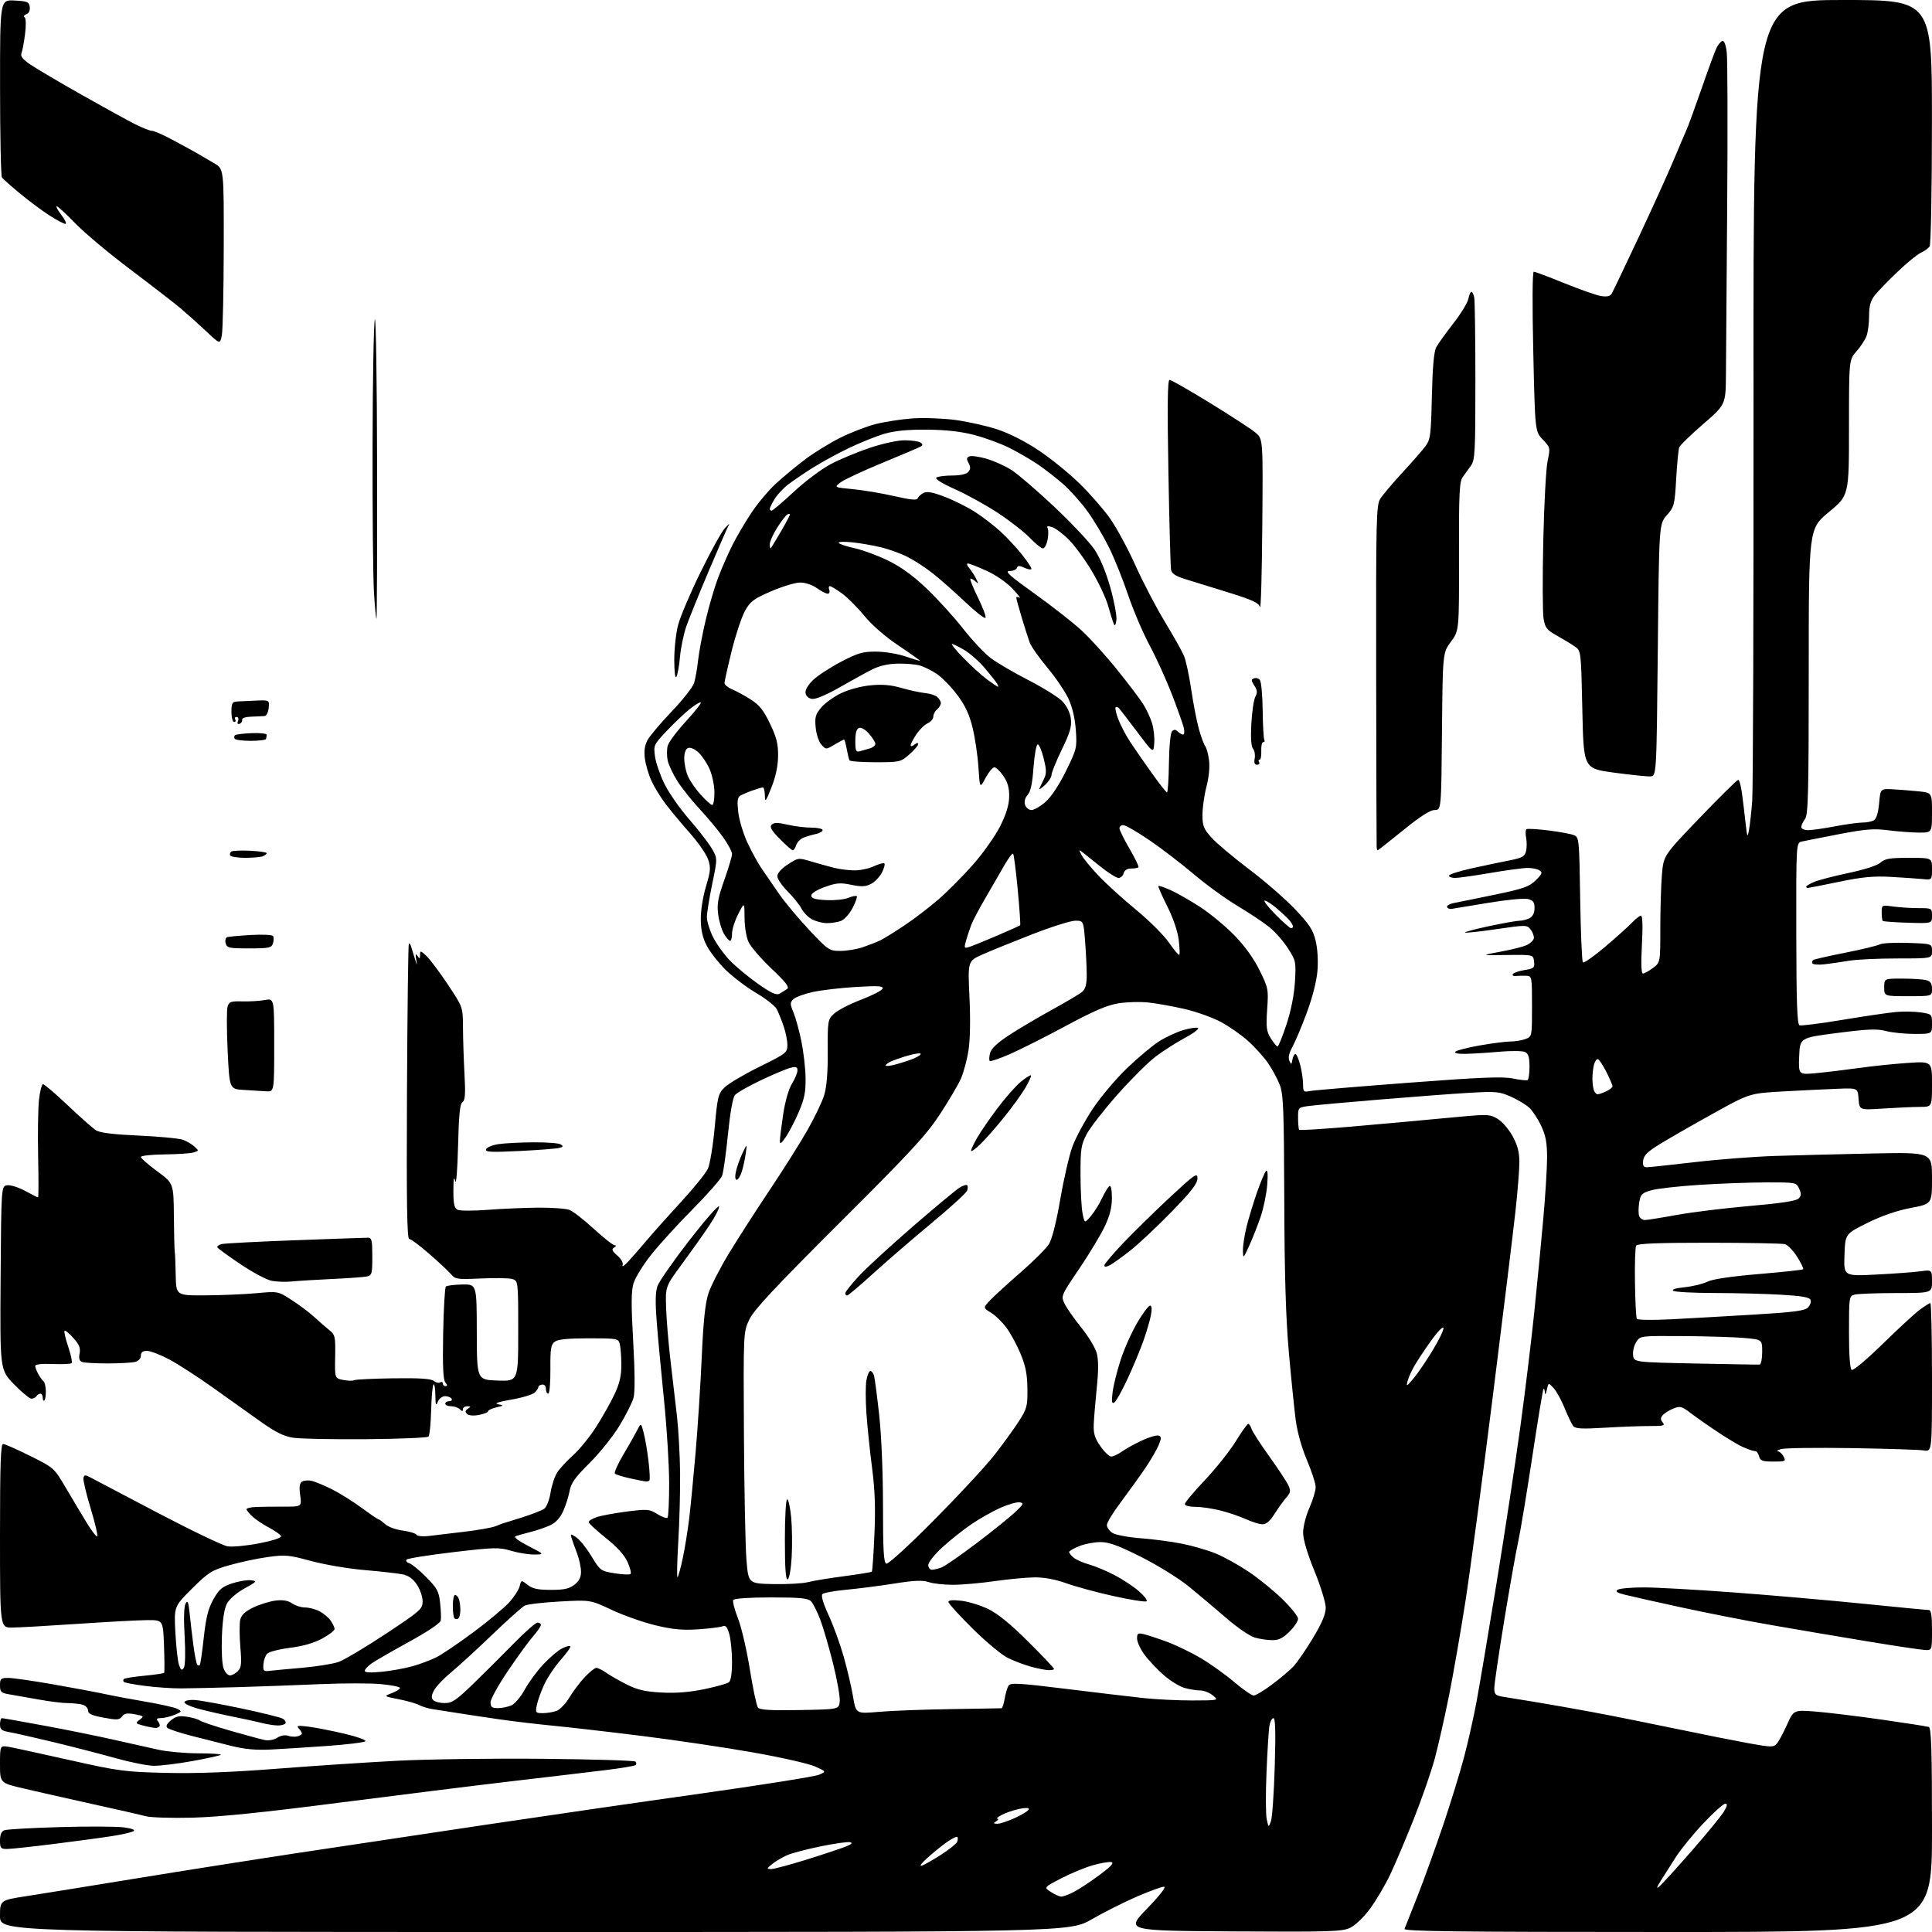 <?xml version="1.0" encoding="UTF-8" standalone="no"?>
<svg 
  version="1.1" 
  xmlns="http://www.w3.org/2000/svg" 
  xmlns:xlink="http://www.w3.org/1999/xlink" 
  xmlns:svg="http://www.w3.org/2000/svg"
  xmlns:rdf="http://www.w3.org/1999/02/22-rdf-syntax-ns#"
  xmlns:cc="http://creativecommons.org/ns#"
  xmlns:dc="http://purl.org/dc/elements/1.1/"
  viewBox="0 0 768 768"
  width="768"
  height="768"
>
<style>svg {background-color: white; }</style>"
<path stroke="none" fill="black" fill-rule="evenodd" d="M212.62,768.00C0.00,768.00 0.00,768.00 -0.00,761.69C-0.00,755.37 0.00,755.37 10.75,753.71C16.66,752.79 36.57,749.58 55.00,746.57C73.43,743.56 102.00,739.06 118.50,736.57C135.00,734.08 168.07,729.11 192.00,725.53C215.93,721.96 255.07,716.27 279.00,712.91C302.93,709.54 323.85,706.21 325.50,705.51C328.50,704.23 328.50,704.23 324.00,702.20C321.52,701.08 310.41,698.57 299.30,696.61C288.20,694.65 268.40,691.71 255.30,690.08C242.21,688.45 226.32,686.62 220.00,686.01C213.68,685.41 204.00,684.26 198.50,683.46C193.00,682.67 185.57,681.55 182.00,680.98C178.43,680.40 173.99,679.71 172.14,679.44C170.29,679.17 167.82,678.43 166.64,677.80C165.46,677.16 161.80,676.11 158.50,675.47C152.50,674.29 152.50,674.29 155.75,673.05C157.54,672.36 159.00,671.44 159.00,670.99C159.00,670.54 155.58,669.85 151.40,669.46C147.22,669.07 136.30,669.07 127.15,669.48C117.99,669.88 103.30,670.41 94.50,670.67C85.70,670.92 75.58,671.14 72.00,671.16C68.42,671.18 61.98,670.74 57.67,670.18C53.36,669.63 49.58,668.91 49.25,668.59C48.93,668.26 48.92,667.74 49.24,667.43C49.55,667.11 53.21,666.53 57.37,666.13C61.52,665.74 65.07,665.21 65.25,664.96C65.43,664.71 65.41,659.89 65.20,654.25C64.81,644.00 64.81,644.00 58.66,644.02C55.27,644.03 42.83,644.70 31.00,645.50C19.17,646.30 7.36,646.97 4.75,646.98C0.00,647.00 0.00,647.00 0.00,610.50C0.00,581.96 0.27,574.00 1.25,574.01C1.94,574.02 6.78,576.16 12.00,578.76C21.49,583.49 21.51,583.51 26.21,591.50C28.80,595.90 32.53,602.15 34.50,605.38C36.47,608.61 38.33,611.00 38.65,610.69C38.96,610.37 37.78,605.38 36.03,599.60C34.27,593.81 32.99,588.39 33.17,587.54C33.45,586.23 33.85,586.20 36.00,587.34C37.38,588.08 49.41,594.40 62.74,601.40C76.07,608.40 88.55,614.38 90.47,614.69C92.39,615.00 98.04,614.46 103.02,613.50C108.37,612.46 111.93,611.30 111.72,610.66C111.52,610.07 109.38,608.54 106.96,607.26C104.54,605.98 101.53,603.97 100.28,602.79C99.03,601.61 98.00,600.32 98.00,599.93C98.00,599.53 99.69,599.13 101.75,599.04C103.81,598.96 108.75,598.90 112.73,598.91C119.95,598.94 119.95,598.94 119.33,594.37C118.87,591.02 119.07,589.57 120.09,588.94C120.86,588.47 122.61,588.35 123.99,588.69C125.37,589.02 128.97,590.52 132.00,592.04C135.03,593.55 140.31,596.86 143.75,599.39C147.19,601.93 150.25,604.00 150.54,604.00C150.84,604.00 151.99,604.85 153.10,605.88C154.21,606.91 157.32,608.05 160.02,608.41C162.71,608.77 165.20,609.52 165.55,610.08C165.90,610.64 168.02,610.87 170.34,610.59C172.63,610.31 179.00,609.55 184.50,608.90C190.00,608.25 195.62,607.26 197.00,606.69C198.38,606.13 199.72,605.61 200.00,605.54C200.28,605.47 203.70,604.40 207.62,603.17C211.53,601.93 215.48,600.37 216.39,599.71C217.30,599.04 218.41,596.19 218.86,593.32C219.31,590.47 220.50,586.87 221.50,585.32C222.51,583.77 225.34,580.70 227.80,578.50C230.25,576.30 234.30,571.35 236.79,567.50C239.28,563.65 242.59,557.80 244.16,554.50C246.31,549.96 247.00,547.04 246.99,542.50C246.98,539.20 246.70,535.49 246.37,534.25C245.79,532.08 245.35,532.00 234.07,532.00C225.88,532.00 221.83,532.40 220.55,533.34C218.98,534.49 218.73,536.08 218.79,544.34C218.83,549.69 218.45,554.00 217.93,554.00C217.42,554.00 217.00,553.14 217.00,552.09C217.00,550.94 216.39,550.27 215.47,550.40C214.63,550.52 213.97,550.95 214.01,551.35C214.04,551.75 213.41,552.73 212.61,553.53C211.81,554.34 207.63,555.61 203.33,556.35C198.06,557.27 196.32,557.88 198.00,558.21C200.38,558.67 200.35,558.73 197.25,559.47C195.46,559.90 194.00,560.59 194.00,561.01C194.00,561.43 192.37,562.08 190.37,562.46C188.14,562.88 186.31,562.71 185.63,562.03C184.81,561.21 184.91,560.67 186.01,559.97C187.27,559.17 187.23,559.03 185.75,559.02C184.79,559.01 184.00,559.54 184.00,560.20C184.00,561.13 183.73,561.13 182.80,560.20C182.14,559.54 180.56,559.00 179.30,559.00C178.03,559.00 177.00,558.55 177.00,558.00C177.00,557.45 177.70,557.00 178.56,557.00C179.42,557.00 179.84,556.55 179.50,556.00C179.16,555.45 177.99,555.00 176.91,555.00C175.80,555.00 174.54,555.98 174.03,557.25C173.30,559.06 173.11,558.54 173.06,554.58C173.03,551.88 172.69,549.97 172.32,550.35C171.94,550.73 171.52,555.36 171.39,560.65C171.25,565.93 170.77,570.63 170.32,571.08C169.87,571.53 158.70,571.99 145.50,572.10C132.30,572.21 119.25,571.95 116.50,571.52C112.77,570.93 109.50,569.31 103.61,565.12C99.27,562.03 90.72,555.94 84.61,551.59C78.50,547.24 70.65,542.17 67.18,540.34C63.70,538.50 59.76,537.00 58.43,537.00C56.72,537.00 56.00,537.56 56.00,538.88C56.00,539.99 55.07,541.02 53.75,541.37C52.51,541.70 47.60,541.98 42.83,541.99C38.06,541.99 33.47,541.73 32.62,541.41C31.54,540.99 31.25,539.99 31.64,538.04C32.07,535.88 31.52,534.49 29.18,531.88C27.52,530.02 25.94,528.73 25.66,529.01C25.38,529.29 26.04,532.15 27.13,535.38C28.21,538.60 28.82,541.52 28.47,541.86C28.12,542.21 24.72,542.37 20.92,542.22C16.59,542.04 14.00,542.33 14.00,542.98C14.00,543.56 14.56,545.03 15.25,546.26C15.94,547.49 16.87,548.77 17.31,549.10C17.76,549.43 18.17,551.12 18.22,552.86C18.26,554.60 18.01,556.32 17.65,556.68C17.29,557.04 17.00,556.58 17.00,555.67C17.00,554.75 16.58,554.00 16.06,554.00C15.54,554.00 14.84,554.45 14.50,555.00C14.16,555.55 13.26,556.00 12.50,556.00C11.75,556.00 8.62,553.41 5.55,550.25C-0.02,544.50 -0.02,544.50 0.24,508.00C0.50,471.50 0.50,471.50 2.88,471.16C4.19,470.98 7.40,471.99 10.02,473.41C12.63,474.84 14.93,476.00 15.14,476.00C15.34,476.00 15.35,468.70 15.16,459.77C14.97,450.85 15.12,440.72 15.49,437.27C15.86,433.82 16.59,431.00 17.12,431.00C17.65,431.00 22.10,434.80 27.01,439.45C31.91,444.10 36.96,448.55 38.21,449.34C39.78,450.32 45.17,450.97 55.28,451.42C63.40,451.78 71.28,452.54 72.77,453.10C74.27,453.67 76.33,454.89 77.34,455.81C79.13,457.43 79.11,457.50 76.85,458.14C75.56,458.50 70.34,458.85 65.25,458.90C60.16,458.96 56.00,459.41 56.00,459.92C56.00,460.43 58.93,462.99 62.50,465.61C69.00,470.39 69.00,470.39 69.12,483.44C69.18,490.62 69.34,496.95 69.46,497.50C69.59,498.05 69.76,502.21 69.85,506.75C70.00,515.00 70.00,515.00 81.75,514.92C88.21,514.88 97.33,514.49 102.00,514.06C110.50,513.27 110.50,513.27 115.94,516.78C118.94,518.70 122.99,521.75 124.94,523.55C126.90,525.34 129.60,527.69 130.94,528.77C133.21,530.59 133.37,531.32 133.23,539.32C133.07,547.92 133.07,547.92 136.47,548.56C138.34,548.91 140.26,548.95 140.75,548.66C141.23,548.36 148.21,548.02 156.27,547.90C166.73,547.75 171.35,548.05 172.42,548.93C173.24,549.61 174.38,549.88 174.96,549.53C175.53,549.17 176.00,549.36 176.00,549.94C176.00,550.52 176.51,551.00 177.12,551.00C177.91,551.00 177.89,550.57 177.03,549.54C176.16,548.48 175.92,543.14 176.16,530.13C176.35,520.25 176.83,511.84 177.23,511.44C177.62,511.04 180.55,510.67 183.73,510.61C189.50,510.50 189.50,510.50 189.53,529.50C189.57,548.50 189.57,548.50 197.78,548.79C206.00,549.08 206.00,549.08 206.00,529.06C206.00,509.04 206.00,509.04 203.44,508.39C202.03,508.04 196.43,507.96 190.99,508.22C181.84,508.64 180.98,508.52 179.31,506.55C178.31,505.37 174.43,501.73 170.67,498.46C166.91,495.18 163.31,492.50 162.67,492.50C161.79,492.50 161.57,478.11 161.78,434.05C161.94,401.90 162.27,375.40 162.51,375.16C162.75,374.91 163.14,375.34 163.37,376.11C163.60,376.87 164.28,379.07 164.88,381.00C165.79,383.96 165.88,384.04 165.45,381.50C165.07,379.26 165.20,378.88 165.95,380.00C166.81,381.26 166.97,381.20 166.98,379.58C167.00,377.80 167.19,377.83 169.54,380.03C170.93,381.35 174.76,386.45 178.04,391.38C184.00,400.34 184.00,400.34 184.04,408.42C184.06,412.86 184.33,421.17 184.64,426.88C185.08,434.98 184.90,437.44 183.85,438.09C182.83,438.72 182.40,443.07 182.08,455.71C181.83,465.35 181.35,471.22 180.95,469.50C180.45,467.37 180.24,468.46 180.23,473.27C180.22,478.55 180.58,480.23 181.86,480.89C182.76,481.36 188.22,481.37 194.00,480.92C199.78,480.48 208.86,480.09 214.18,480.06C219.51,480.03 225.00,480.43 226.38,480.96C227.76,481.48 232.10,484.86 236.03,488.46C239.95,492.05 243.68,495.01 244.33,495.02C245.07,495.02 244.99,495.35 244.12,495.91C243.02,496.60 243.28,497.26 245.40,499.10C246.99,500.48 247.83,502.03 247.49,502.95C247.18,503.80 248.18,503.15 249.72,501.49C251.25,499.84 254.59,496.01 257.14,492.99C259.69,489.97 265.84,483.09 270.80,477.69C275.77,472.29 280.52,466.43 281.36,464.66C282.20,462.89 283.43,455.48 284.10,448.19C285.23,435.76 285.48,434.77 288.09,432.21C289.63,430.71 295.86,427.03 301.94,424.03C312.54,418.80 313.00,418.44 313.00,415.41C313.00,413.67 312.32,410.28 311.49,407.88C310.66,405.47 309.44,402.45 308.78,401.17C308.12,399.89 304.41,396.97 300.54,394.69C296.67,392.40 291.19,388.25 288.36,385.44C285.53,382.64 282.19,378.36 280.93,375.92C279.32,372.83 278.61,369.70 278.57,365.50C278.53,362.08 279.41,356.45 280.63,352.41C282.49,346.21 282.59,344.86 281.48,341.61C280.78,339.57 277.53,334.88 274.27,331.20C271.00,327.51 266.67,322.31 264.64,319.64C262.61,316.97 260.05,312.81 258.96,310.41C257.86,308.00 256.70,304.08 256.37,301.69C255.96,298.70 256.26,296.39 257.33,294.33C258.19,292.67 262.51,287.53 266.93,282.91C271.36,278.28 275.40,273.15 275.91,271.50C276.42,269.85 277.14,265.80 277.50,262.50C277.86,259.20 279.22,252.00 280.52,246.50C281.81,241.00 284.03,233.44 285.44,229.70C286.86,225.97 289.42,220.12 291.13,216.70C292.85,213.29 296.29,207.44 298.79,203.70C301.29,199.95 305.71,194.73 308.60,192.08C311.50,189.44 316.71,185.13 320.18,182.52C323.66,179.91 329.88,176.08 334.00,174.02C338.12,171.96 344.43,169.52 348.00,168.60C351.57,167.69 358.10,166.67 362.50,166.34C366.90,166.01 374.55,166.27 379.50,166.91C384.45,167.55 392.04,169.24 396.36,170.66C401.25,172.26 407.55,175.46 413.00,179.11C417.82,182.33 425.10,188.24 429.17,192.24C433.25,196.23 438.68,202.45 441.24,206.06C443.80,209.66 448.34,218.06 451.33,224.71C454.32,231.37 459.58,241.44 463.01,247.10C466.45,252.77 469.90,258.90 470.67,260.75C471.44,262.59 472.74,268.69 473.56,274.30C474.39,279.91 475.77,286.98 476.63,290.00C477.49,293.02 478.60,296.00 479.09,296.60C479.59,297.21 480.27,299.68 480.60,302.10C480.96,304.80 480.58,308.87 479.60,312.64C478.72,316.02 478.00,321.08 478.00,323.89C478.00,328.36 478.46,329.50 481.64,333.02C483.64,335.24 490.34,340.87 496.53,345.54C502.72,350.21 510.92,357.34 514.76,361.38C520.53,367.46 521.95,369.64 523.00,374.00C523.75,377.15 524.04,382.00 523.70,386.00C523.36,390.07 521.69,396.60 519.46,402.61C517.44,408.05 514.87,414.15 513.75,416.17C512.40,418.61 512.00,420.45 512.54,421.67C513.28,423.33 513.39,423.29 513.75,421.25C513.96,420.01 514.50,419.00 514.95,419.00C515.40,419.00 516.27,421.00 516.88,423.44C517.50,425.89 518.00,429.32 518.00,431.07C518.00,434.00 518.21,434.21 520.75,433.70C522.26,433.40 539.87,431.92 559.88,430.41C588.49,428.25 597.35,427.88 601.38,428.72C604.20,429.30 606.84,429.58 607.25,429.33C607.66,429.08 608.00,426.67 608.00,423.98C608.00,420.30 607.56,418.85 606.25,418.20C605.29,417.72 600.67,417.67 596.00,418.08C591.33,418.50 585.27,418.88 582.55,418.92C579.42,418.97 577.95,418.65 578.55,418.05C579.07,417.53 583.50,416.40 588.38,415.55C593.27,414.70 598.75,414.00 600.57,414.00C602.38,414.00 605.02,413.56 606.43,413.02C608.99,412.05 609.00,412.01 609.00,400.02C609.00,388.26 608.95,388.00 606.75,387.88C605.51,387.82 603.66,387.86 602.64,387.97C601.62,388.07 601.05,387.74 601.37,387.21C601.69,386.69 603.79,385.97 606.04,385.61C609.77,385.01 610.10,384.72 609.81,382.23C609.50,379.50 609.50,379.50 599.00,379.63C588.50,379.77 588.50,379.77 596.50,378.31C600.90,377.51 605.62,376.31 606.99,375.64C608.36,374.98 609.59,373.77 609.73,372.97C609.86,372.16 609.29,370.62 608.47,369.54C607.00,367.62 606.79,367.61 594.88,369.35C588.23,370.33 582.60,370.93 582.37,370.70C582.14,370.47 586.48,369.32 592.01,368.14C597.55,366.96 602.99,366.00 604.10,366.00C605.22,366.00 607.00,365.53 608.07,364.96C609.31,364.30 610.00,362.87 610.00,360.98C610.00,358.63 609.47,357.90 607.33,357.37C605.87,357.00 598.78,357.69 591.58,358.90C584.39,360.11 577.83,361.19 577.00,361.30C576.17,361.41 575.37,361.05 575.21,360.50C575.05,359.95 576.40,359.23 578.21,358.90C580.02,358.57 587.35,357.08 594.50,355.59C605.67,353.26 607.92,352.46 610.50,349.91C613.02,347.42 613.26,346.79 612.00,345.99C611.17,345.46 609.08,345.02 607.35,345.02C605.62,345.01 598.93,345.90 592.50,347.00C586.07,348.10 579.72,349.00 578.40,349.00C577.08,349.00 576.00,348.59 576.00,348.08C576.00,347.58 580.16,346.25 585.25,345.13C590.34,344.01 597.09,342.59 600.25,341.98C605.08,341.04 606.10,340.47 606.62,338.39C606.96,337.04 606.97,334.61 606.65,333.00C606.33,331.39 606.41,329.86 606.83,329.61C607.25,329.35 611.17,329.57 615.55,330.11C619.92,330.66 624.46,331.49 625.64,331.98C627.72,332.83 627.78,333.45 628.15,357.36C628.36,370.83 628.84,382.18 629.23,382.57C629.62,382.95 633.66,380.10 638.22,376.23C642.77,372.36 647.59,368.02 648.92,366.59C650.26,365.17 651.79,364.00 652.33,364.00C652.94,364.00 653.08,368.25 652.69,375.50C652.29,382.94 652.43,387.00 653.08,387.00C653.63,387.00 655.41,386.02 657.04,384.81C660.00,382.62 660.00,382.62 660.00,368.96C660.00,361.45 660.29,351.87 660.64,347.68C661.29,340.06 661.29,340.06 675.73,325.03C683.67,316.76 690.53,310.00 690.96,310.00C691.39,310.00 692.06,312.36 692.45,315.25C692.84,318.14 693.48,323.43 693.87,327.00C694.52,332.87 694.65,333.16 695.24,330.00C695.61,328.07 696.18,322.90 696.53,318.50C696.87,314.10 697.11,240.64 697.05,155.25C696.95,0.00 696.95,0.00 732.47,0.00C768.00,0.00 768.00,0.00 767.98,48.25C767.98,74.87 767.57,97.13 767.07,97.91C766.58,98.69 765.05,99.82 763.67,100.41C762.28,101.01 758.08,104.43 754.33,108.02C750.57,111.60 746.49,115.82 745.25,117.40C743.56,119.55 743.00,121.59 743.00,125.57C743.00,128.48 742.53,132.10 741.96,133.59C741.40,135.09 739.60,137.84 737.96,139.69C735.00,143.07 735.00,143.07 735.00,170.01C735.00,196.94 735.00,196.94 727.00,203.56C719.00,210.18 719.00,210.18 719.00,266.90C719.00,315.22 718.78,323.91 717.53,325.56C716.72,326.63 716.05,328.06 716.03,328.75C716.01,329.45 717.20,330.00 718.75,330.00C720.26,330.00 725.03,329.32 729.34,328.50C733.65,327.67 738.60,326.99 740.34,326.98C742.08,326.98 744.17,326.55 744.98,326.03C745.90,325.45 746.67,322.87 746.98,319.30C747.50,313.50 747.50,313.50 752.50,313.76C755.25,313.91 759.86,314.28 762.75,314.58C768.00,315.14 768.00,315.14 768.00,323.07C768.00,331.00 768.00,331.00 762.75,330.97C759.86,330.95 754.41,330.54 750.62,330.05C744.92,329.31 741.60,329.58 731.12,331.58C724.18,332.92 717.49,334.24 716.25,334.52C714.00,335.04 714.00,335.04 714.05,371.07C714.09,398.54 714.40,407.22 715.33,407.57C716.00,407.83 723.74,406.85 732.53,405.39C741.31,403.93 750.91,402.52 753.85,402.27C756.79,402.01 761.18,402.10 763.60,402.46C767.94,403.11 768.00,403.17 768.00,407.06C768.00,411.00 768.00,411.00 761.01,411.00C757.17,411.00 752.09,410.48 749.71,409.85C746.21,408.91 742.56,409.05 730.45,410.61C715.50,412.52 715.50,412.52 715.20,419.89C714.91,427.27 714.91,427.27 722.20,426.57C726.22,426.19 733.77,425.27 739.00,424.54C744.23,423.80 752.89,422.90 758.25,422.54C768.00,421.88 768.00,421.88 768.00,430.94C768.00,440.00 768.00,440.00 763.25,440.01C760.64,440.01 754.14,440.30 748.81,440.65C739.13,441.29 739.13,441.29 738.81,436.90C738.50,432.50 738.50,432.50 730.50,432.80C726.10,432.97 716.42,433.44 709.00,433.85C695.50,434.60 695.50,434.60 681.00,442.65C673.02,447.08 663.58,452.49 660.00,454.68C654.95,457.76 653.43,459.25 653.18,461.33C652.94,463.36 653.30,464.00 654.68,463.99C655.68,463.98 664.15,463.08 673.50,461.99C682.85,460.89 697.25,459.78 705.50,459.51C713.75,459.24 731.19,458.80 744.25,458.53C768.00,458.04 768.00,458.04 768.00,468.31C768.00,478.58 768.00,478.58 759.56,480.18C754.04,481.22 748.08,483.28 742.31,486.13C733.50,490.50 733.50,490.50 733.21,498.91C732.91,507.31 732.91,507.31 745.78,506.66C752.86,506.30 760.75,505.72 763.32,505.37C768.00,504.73 768.00,504.73 768.00,509.36C768.00,514.00 768.00,514.00 753.75,514.01C745.91,514.02 738.49,514.30 737.25,514.63C735.05,515.22 735.00,515.55 735.00,529.56C735.00,538.77 735.39,544.12 736.08,544.55C736.69,544.93 742.11,540.38 748.33,534.29C754.48,528.27 761.12,522.15 763.09,520.68C765.07,519.20 766.98,518.00 767.34,518.00C767.70,518.00 768.00,531.30 768.00,547.55C768.00,577.09 768.00,577.09 764.75,576.57C762.96,576.28 750.02,575.87 736.00,575.65C721.98,575.43 709.38,575.60 708.00,576.03C706.62,576.45 706.05,576.85 706.71,576.90C707.38,576.96 708.41,577.90 709.00,579.00C710.01,580.88 709.76,581.00 704.94,581.00C700.65,581.00 699.73,580.67 699.29,579.00C699.00,577.90 698.37,576.94 697.88,576.88C697.40,576.81 696.66,576.66 696.25,576.54C695.84,576.43 694.32,575.84 692.87,575.24C691.42,574.63 687.15,572.10 683.37,569.61C679.59,567.12 674.61,563.65 672.30,561.90C668.43,558.96 667.87,558.81 665.08,559.97C663.42,560.65 661.55,561.84 660.91,562.61C660.03,563.66 660.05,564.35 660.96,565.45C661.98,566.69 661.26,566.89 655.97,566.87C652.57,566.85 644.53,567.15 638.11,567.53C628.80,568.09 626.22,567.95 625.37,566.87C624.78,566.11 623.25,562.91 621.96,559.73C620.67,556.56 618.69,552.98 617.56,551.76C615.51,549.56 615.51,549.56 614.87,552.53C614.51,554.21 614.19,554.67 614.12,553.58C614.05,552.53 613.80,551.86 613.56,552.10C613.32,552.34 611.29,564.68 609.04,579.52C606.79,594.36 604.28,609.42 603.47,613.00C602.66,616.58 600.20,630.47 598.00,643.87C595.80,657.27 594.00,669.52 594.00,671.08C594.00,673.50 594.48,673.99 597.25,674.45C599.04,674.75 604.77,675.68 610.00,676.53C615.23,677.38 625.58,679.20 633.00,680.58C640.42,681.96 655.27,684.93 666.00,687.17C676.73,689.41 689.87,692.02 695.21,692.99C704.16,694.60 705.04,694.61 706.32,693.12C707.09,692.23 708.91,688.85 710.37,685.60C713.02,679.71 713.02,679.71 721.56,680.36C726.26,680.72 738.06,682.16 747.80,683.54C757.53,684.93 766.06,686.26 766.75,686.50C767.72,686.84 768.00,695.94 768.00,727.47C768.00,768.00 768.00,768.00 662.89,768.00C579.18,768.00 557.90,767.75 558.33,766.75C558.63,766.06 560.99,760.10 563.57,753.50C566.16,746.90 570.70,734.30 573.68,725.50C576.65,716.70 580.39,704.55 581.99,698.50C583.58,692.45 585.81,682.55 586.94,676.50C588.07,670.45 591.68,649.08 594.95,629.00C598.23,608.92 602.47,581.02 604.38,567.00C606.29,552.98 608.78,532.50 609.91,521.50C611.04,510.50 612.65,493.84 613.48,484.49C614.32,475.13 615.00,464.10 614.99,459.99C614.98,454.22 614.44,451.35 612.62,447.50C611.33,444.75 609.19,441.51 607.87,440.30C606.55,439.09 603.25,437.12 600.54,435.91C596.03,433.92 594.60,433.79 584.05,434.41C577.70,434.78 561.92,435.97 549.00,437.04C536.08,438.11 523.36,439.26 520.75,439.59C516.00,440.19 516.00,440.19 516.00,444.43C516.00,446.76 516.21,448.87 516.46,449.12C516.71,449.38 526.05,448.80 537.21,447.84C548.37,446.88 565.25,445.35 574.72,444.44C591.45,442.83 592.04,442.84 595.22,444.69C597.05,445.75 599.71,448.78 601.23,451.54C603.21,455.15 603.96,457.94 603.98,461.79C603.99,464.70 603.30,473.48 602.44,481.29C601.59,489.11 597.53,522.27 593.42,555.00C589.32,587.73 584.42,624.40 582.54,636.50C580.65,648.60 577.71,665.48 576.01,674.00C574.30,682.52 571.76,693.77 570.36,699.00C568.95,704.23 565.19,715.06 562.00,723.08C558.80,731.10 554.58,741.05 552.61,745.19C550.65,749.34 547.06,755.41 544.65,758.69C542.11,762.14 538.77,765.36 536.71,766.33C533.52,767.85 528.78,767.99 490.33,767.76C447.50,767.50 447.50,767.50 455.93,758.75C461.17,753.31 463.73,750.00 462.69,750.00C461.78,750.00 456.94,751.76 451.94,753.92C446.94,756.08 438.88,760.13 434.04,762.92C425.24,768.00 425.24,768.00 212.62,768.00zM421.79,753.93C422.50,753.97 424.75,753.15 426.79,752.11C428.83,751.06 433.43,748.04 437.00,745.39C441.66,741.94 443.01,740.47 441.75,740.21C440.80,740.02 437.42,740.60 434.25,741.52C431.09,742.43 425.45,744.78 421.71,746.73C414.93,750.28 414.93,750.28 417.71,752.07C419.25,753.05 421.08,753.89 421.79,753.93zM659.58,749.94C660.53,749.15 666.31,742.80 672.41,735.83C678.51,728.86 684.31,721.78 685.31,720.08C686.64,717.80 686.77,717.00 685.81,717.00C685.09,716.99 681.20,720.48 677.17,724.75C673.14,729.01 668.19,735.07 666.17,738.21C664.15,741.35 661.45,745.60 660.17,747.65C658.50,750.33 658.33,750.97 659.58,749.94zM306.53,742.98C307.64,742.99 314.17,741.24 321.03,739.09C327.89,736.94 334.85,734.62 336.50,733.93C338.60,733.06 339.02,732.57 337.89,732.30C337.00,732.08 331.78,732.82 326.29,733.94C320.79,735.06 314.77,736.64 312.90,737.46C311.03,738.28 308.38,739.85 307.00,740.95C304.68,742.81 304.64,742.96 306.53,742.98zM366.50,741.61C367.60,741.21 371.08,739.22 374.23,737.19C377.38,735.16 380.21,732.87 380.51,732.11C380.80,731.34 380.82,730.49 380.54,730.21C380.26,729.93 378.34,730.90 376.27,732.36C374.20,733.82 370.70,736.67 368.50,738.68C366.15,740.83 365.33,742.04 366.50,741.61zM2.75,735.00C0.29,735.00 -0.00,734.64 -0.00,731.61C-0.00,729.31 0.56,728.00 1.74,727.55C2.70,727.18 12.71,726.61 24.00,726.29C35.28,725.97 46.74,726.03 49.47,726.44C52.76,726.94 53.93,727.45 52.96,727.98C52.16,728.42 48.35,729.27 44.50,729.88C40.65,730.49 30.30,731.89 21.50,732.99C12.70,734.09 4.26,735.00 2.75,735.00zM505.21,724.00C505.73,722.62 506.41,712.84 506.73,702.25C507.14,688.50 506.99,683.00 506.20,683.00C505.59,683.00 504.86,684.46 504.58,686.25C504.31,688.04 503.79,696.34 503.45,704.69C503.10,713.05 503.14,721.37 503.54,723.19C504.27,726.50 504.27,726.50 505.21,724.00zM396.50,724.97C397.60,724.98 400.86,723.88 403.75,722.54C406.64,721.19 409.00,719.67 409.00,719.15C409.00,718.57 407.44,718.56 404.88,719.14C402.61,719.65 399.57,720.71 398.13,721.49C396.68,722.28 395.95,722.94 396.50,722.98C397.05,723.01 396.82,723.47 396.00,724.00C394.76,724.80 394.84,724.97 396.50,724.97zM76.50,722.55C68.25,722.76 59.92,722.50 58.00,721.99C56.08,721.47 46.40,719.26 36.50,717.08C26.60,714.89 14.34,712.12 9.25,710.92C0.00,708.74 0.00,708.74 0.00,701.26C0.00,693.78 0.00,693.78 3.75,694.45C5.81,694.82 16.72,697.20 28.00,699.73C47.17,704.03 49.64,704.36 66.00,704.75C78.03,705.03 91.78,704.52 110.00,703.10C124.58,701.96 146.22,700.53 158.10,699.92C169.98,699.31 195.93,698.96 215.77,699.15C235.60,699.34 252.17,699.84 252.58,700.25C253.00,700.66 253.05,701.28 252.71,701.62C252.37,701.96 247.23,702.84 241.30,703.57C235.36,704.31 218.57,706.30 204.00,708.00C189.43,709.71 158.15,713.60 134.50,716.64C104.42,720.52 86.99,722.29 76.50,722.55zM61.08,701.93C58.56,701.89 51.78,700.53 46.00,698.91C40.22,697.29 29.20,694.44 21.50,692.58C13.80,690.72 5.81,688.91 3.75,688.55C0.61,688.01 0.00,687.51 0.00,685.45C0.00,684.10 0.34,683.00 0.75,683.00C1.16,683.00 8.70,684.33 17.50,685.96C26.30,687.58 38.67,690.09 45.00,691.52C51.33,692.95 59.42,694.77 63.00,695.55C66.58,696.33 73.74,696.97 78.92,696.98C84.10,696.99 88.08,697.25 87.78,697.56C87.47,697.86 82.37,698.99 76.44,700.06C70.51,701.13 63.60,701.97 61.08,701.93zM108.00,695.45C101.85,695.77 97.43,695.38 92.00,694.04C87.88,693.02 80.67,691.20 76.00,689.99C71.33,688.78 67.05,687.36 66.50,686.82C65.84,686.19 66.34,685.17 67.97,683.84C69.93,682.24 71.28,681.95 74.42,682.45C76.61,682.80 78.87,683.47 79.45,683.94C80.03,684.41 85.45,686.22 91.50,687.97C97.55,689.72 103.74,691.39 105.25,691.69C106.85,692.00 108.95,691.61 110.25,690.76C111.58,689.89 113.31,689.58 114.48,689.99C115.58,690.38 117.26,690.48 118.23,690.23C119.21,689.97 120.00,689.46 120.00,689.08C120.00,688.71 119.44,687.80 118.75,687.07C117.72,685.97 118.36,685.85 122.50,686.36C125.25,686.70 131.68,687.95 136.79,689.15C141.89,690.35 145.70,691.70 145.23,692.17C144.77,692.63 138.12,693.46 130.45,694.01C122.78,694.56 112.67,695.21 108.00,695.45zM61.58,686.88C60.99,686.82 59.60,686.57 58.50,686.33C57.40,686.08 55.87,685.67 55.10,685.41C54.00,685.05 54.11,684.64 55.58,683.56C57.34,682.28 57.19,682.13 53.58,681.45C50.55,680.88 49.42,681.08 48.50,682.33C47.48,683.73 46.53,683.79 41.16,682.79C36.47,681.92 35.00,681.24 35.00,679.94C35.00,679.00 33.99,677.96 32.75,677.63C31.51,677.30 28.86,677.02 26.86,677.01C24.86,677.01 19.68,676.36 15.36,675.58C11.04,674.80 5.81,673.88 3.75,673.54C0.40,672.98 0.00,672.59 0.00,669.95C0.00,667.28 0.31,667.00 3.28,667.00C5.08,667.00 13.06,668.14 21.03,669.54C28.99,670.93 38.42,672.70 42.00,673.47C45.58,674.24 53.00,675.63 58.50,676.56C64.00,677.50 69.40,678.73 70.50,679.30C72.39,680.29 72.33,680.42 69.50,681.63C67.85,682.33 65.43,682.93 64.13,682.95C62.26,682.99 61.99,683.28 62.87,684.34C63.48,685.08 63.69,685.98 63.32,686.34C62.96,686.70 62.18,686.95 61.58,686.88zM110.19,685.90C108.71,685.84 105.92,685.39 104.00,684.89C102.08,684.39 97.12,683.31 93.00,682.49C88.88,681.68 82.67,680.26 79.22,679.35C75.69,678.41 73.10,677.21 73.31,676.59C73.52,675.98 75.41,675.63 77.59,675.79C79.74,675.95 88.03,677.46 96.00,679.14C103.97,680.83 111.30,682.63 112.28,683.15C113.26,683.67 113.79,684.53 113.47,685.05C113.15,685.57 111.67,685.95 110.19,685.90zM215.81,681.00C217.49,681.00 219.96,680.59 221.29,680.08C222.63,679.57 224.88,677.21 226.30,674.83C227.73,672.45 230.47,668.81 232.39,666.75C234.32,664.69 236.41,663.00 237.04,663.00C237.68,663.00 239.39,663.84 240.85,664.87C242.31,665.90 245.97,668.00 249.00,669.54C253.33,671.74 256.29,672.44 262.87,672.80C268.60,673.12 273.95,672.70 279.87,671.49C284.62,670.51 289.06,669.27 289.75,668.73C290.54,668.11 291.00,665.15 290.99,660.63C290.99,656.71 290.51,651.78 289.93,649.67C289.10,646.69 288.49,645.98 287.18,646.49C286.26,646.84 281.90,647.38 277.50,647.68C271.33,648.10 267.47,647.74 260.62,646.10C255.74,644.93 247.90,642.17 243.20,639.97C234.65,635.96 234.65,635.96 222.57,636.62C215.93,636.98 209.64,637.72 208.58,638.26C207.53,638.81 201.68,644.04 195.58,649.89C189.49,655.74 182.12,662.49 179.21,664.89C176.30,667.29 173.29,670.48 172.51,671.98C171.45,674.03 171.39,674.99 172.25,675.85C172.88,676.48 174.94,677.00 176.81,677.00C179.72,677.00 181.42,675.84 188.22,669.25C192.61,664.99 199.84,657.79 204.28,653.25C208.72,648.71 212.95,645.00 213.68,645.00C214.40,645.00 215.00,645.43 215.00,645.97C215.00,646.50 213.64,648.48 211.98,650.37C210.32,652.26 205.82,658.44 201.98,664.10C198.14,669.76 195.00,675.43 195.00,676.69C195.00,678.58 195.54,679.00 197.95,679.00C199.58,679.00 202.01,678.50 203.36,677.88C204.71,677.27 207.07,674.46 208.60,671.63C210.14,668.81 213.43,664.32 215.92,661.66C218.40,659.00 221.73,656.16 223.31,655.34C224.89,654.52 226.42,654.09 226.72,654.38C227.01,654.67 225.33,657.07 222.98,659.71C220.64,662.34 217.66,666.78 216.37,669.56C215.08,672.35 213.74,676.06 213.39,677.81C212.78,680.84 212.90,681.00 215.81,681.00zM349.38,680.48C354.39,680.04 367.27,679.55 378.00,679.40C388.73,679.24 397.78,679.09 398.12,679.06C398.46,679.03 399.03,677.31 399.37,675.25C399.72,673.19 400.41,670.86 400.92,670.08C401.70,668.85 404.97,669.04 423.67,671.34C435.68,672.82 449.55,674.47 454.50,675.00C459.45,675.54 468.23,675.97 474.00,675.96C484.50,675.93 484.50,675.93 482.14,673.97C480.84,672.89 478.59,672.00 477.14,671.99C475.69,671.99 472.87,671.54 470.88,670.98C468.88,670.43 465.10,668.08 462.47,665.77C459.85,663.45 456.41,659.79 454.85,657.63C453.28,655.47 452.00,652.63 452.00,651.33C452.00,649.25 452.34,649.04 454.75,649.62C456.26,649.98 460.43,651.36 464.00,652.68C467.57,654.00 473.60,656.92 477.38,659.16C481.17,661.41 487.11,665.66 490.60,668.62C494.09,671.58 497.58,674.00 498.36,674.00C499.14,674.00 502.42,672.04 505.64,669.63C508.86,667.23 512.71,663.97 514.20,662.38C515.68,660.80 519.17,655.72 521.95,651.09C525.52,645.14 527.00,641.63 527.00,639.08C527.00,637.10 524.98,630.54 522.51,624.49C519.65,617.50 518.02,611.96 518.01,609.28C518.00,606.93 519.11,602.55 520.50,599.40C521.88,596.29 523.00,592.59 523.00,591.17C523.00,589.75 521.45,584.96 519.57,580.54C517.47,575.62 515.72,569.39 515.07,564.50C514.49,560.10 513.26,547.95 512.33,537.50C511.13,523.91 510.61,506.68 510.52,477.00C510.40,441.04 510.16,434.93 508.73,431.24C507.82,428.90 505.73,425.02 504.08,422.62C502.43,420.22 498.87,416.27 496.16,413.83C493.45,411.39 488.54,407.97 485.25,406.21C481.96,404.46 475.50,402.15 470.88,401.09C466.27,400.02 459.80,398.86 456.50,398.51C453.20,398.16 447.80,398.31 444.50,398.85C440.08,399.58 434.61,401.93 423.73,407.79C415.60,412.17 405.58,417.22 401.45,419.02C397.33,420.82 393.72,422.05 393.43,421.76C393.14,421.47 393.20,420.07 393.55,418.64C393.99,416.89 396.40,414.60 400.96,411.60C404.67,409.15 412.39,404.58 418.11,401.44C423.82,398.30 429.29,395.05 430.25,394.21C431.49,393.13 432.00,391.21 431.99,387.60C431.99,384.79 431.70,378.79 431.35,374.25C430.70,366.00 430.70,366.00 427.43,366.00C425.63,366.00 417.93,368.42 410.33,371.39C402.72,374.35 393.84,377.96 390.60,379.40C384.70,382.02 384.70,382.02 385.38,396.44C385.80,405.43 385.65,413.43 384.97,417.66C384.38,421.41 383.02,426.43 381.96,428.82C380.90,431.21 377.15,437.57 373.63,442.95C368.21,451.22 362.05,457.89 333.74,486.11C307.95,511.83 299.72,520.65 297.88,524.50C295.50,529.50 295.50,529.50 295.72,570.00C295.85,592.27 296.30,614.77 296.72,620.00C297.50,629.50 297.50,629.50 307.50,629.70C313.00,629.80 319.15,629.46 321.16,628.93C323.18,628.40 329.63,627.34 335.50,626.57C341.36,625.80 346.35,624.98 346.57,624.76C346.79,624.54 347.26,617.86 347.60,609.93C348.06,599.45 347.80,592.22 346.66,583.50C345.80,576.90 344.79,567.16 344.42,561.85C344.05,556.54 344.04,550.58 344.42,548.60C344.79,546.62 345.49,545.00 345.98,545.00C346.47,545.00 347.11,545.79 347.41,546.75C347.71,547.71 348.64,554.73 349.48,562.35C350.38,570.60 351.00,585.25 351.00,598.63C351.00,616.21 351.28,621.17 352.31,621.57C353.08,621.86 360.99,614.65 371.28,604.28C380.99,594.50 391.77,582.89 395.22,578.48C398.67,574.07 403.07,568.00 405.00,564.99C408.24,559.94 408.49,558.97 408.41,552.01C408.35,546.33 407.69,542.96 405.71,538.20C404.28,534.73 401.75,530.06 400.10,527.82C398.45,525.57 395.67,522.87 393.92,521.81C390.75,519.87 390.75,519.87 393.62,516.84C395.21,515.17 400.67,510.18 405.77,505.74C410.86,501.31 415.92,496.25 417.00,494.50C418.21,492.54 419.93,485.73 421.48,476.71C422.86,468.68 425.03,459.27 426.30,455.80C427.57,452.34 431.18,445.62 434.32,440.87C437.46,436.13 443.64,428.79 448.05,424.58C452.46,420.36 458.19,415.56 460.79,413.92C463.38,412.28 467.69,410.28 470.37,409.48C473.05,408.69 475.69,408.31 476.23,408.64C476.78,408.98 474.45,410.74 471.06,412.55C467.67,414.36 462.44,417.70 459.43,419.97C456.42,422.24 449.58,429.04 444.23,435.09C438.88,441.13 433.38,448.20 432.00,450.79C429.75,455.03 429.50,456.64 429.52,467.00C429.53,473.32 429.90,480.26 430.35,482.42C431.15,486.34 431.15,486.34 433.63,483.42C435.00,481.81 437.00,478.61 438.08,476.29C439.17,473.98 440.49,471.81 441.03,471.48C441.61,471.12 442.00,473.01 442.00,476.19C442.00,479.96 441.17,483.26 439.14,487.55C437.56,490.88 433.00,498.45 428.99,504.38C421.70,515.16 421.70,515.16 423.24,518.33C424.09,520.07 427.07,524.32 429.86,527.78C432.65,531.23 435.40,535.78 435.97,537.89C436.68,540.52 436.69,544.86 435.99,551.62C435.43,557.05 434.89,563.59 434.78,566.14C434.62,569.82 435.17,571.63 437.42,574.89C438.99,577.15 440.93,579.00 441.73,579.00C442.53,579.00 444.46,578.10 446.01,577.00C447.56,575.89 451.17,573.90 454.04,572.57C456.90,571.25 459.86,570.39 460.60,570.68C461.72,571.11 461.71,571.75 460.55,574.54C459.78,576.39 457.35,580.54 455.15,583.78C452.95,587.01 448.64,593.00 445.58,597.08C442.51,601.15 440.00,605.27 440.00,606.22C440.00,607.17 441.01,608.59 442.25,609.38C443.49,610.16 448.55,611.10 453.50,611.48C458.45,611.85 465.87,612.84 469.99,613.67C474.11,614.50 480.07,616.23 483.22,617.51C486.37,618.79 492.21,622.01 496.19,624.67C500.18,627.33 506.26,632.26 509.72,635.63C513.17,639.00 516.00,642.54 516.00,643.48C516.00,644.43 514.47,646.73 512.60,648.60C510.08,651.12 508.33,652.00 505.85,651.99C504.01,651.99 500.88,651.54 498.89,650.99C496.87,650.43 491.87,647.03 487.51,643.24C483.23,639.53 476.52,633.89 472.61,630.69C468.65,627.46 460.27,622.26 453.68,618.94C444.58,614.37 440.83,613.00 437.45,613.00C435.02,613.00 431.23,613.72 429.02,614.61C426.81,615.49 425.00,616.55 425.00,616.95C425.00,617.36 425.79,618.36 426.75,619.17C427.71,619.99 430.52,621.23 433.00,621.92C435.48,622.62 440.08,624.56 443.24,626.23C446.39,627.90 450.67,630.73 452.74,632.53C454.81,634.33 456.19,636.12 455.80,636.52C455.42,636.91 449.57,636.00 442.80,634.50C436.04,633.00 427.52,630.70 423.88,629.38C419.66,627.86 415.13,627.01 411.38,627.03C408.15,627.05 401.00,627.72 395.50,628.51C390.00,629.31 382.53,629.97 378.90,629.98C375.27,629.99 370.89,629.51 369.17,628.91C366.78,628.08 363.52,628.22 355.28,629.52C349.35,630.45 340.76,631.55 336.18,631.97C331.61,632.39 327.44,633.16 326.92,633.68C326.31,634.29 327.22,637.36 329.39,642.07C331.28,646.16 333.97,653.55 335.37,658.50C336.78,663.45 338.45,670.60 339.09,674.39C340.25,681.28 340.25,681.28 349.38,680.48zM317.89,679.77C333.50,679.50 333.50,679.50 333.81,676.32C333.98,674.58 332.79,667.83 331.17,661.32C329.55,654.82 327.24,646.91 326.04,643.75C324.84,640.59 323.18,637.32 322.36,636.50C321.16,635.31 317.92,635.00 306.49,635.00C297.90,635.00 291.87,635.41 291.49,636.01C291.15,636.56 291.98,639.83 293.34,643.26C294.70,646.69 296.82,655.80 298.06,663.50C299.29,671.20 300.75,678.07 301.29,678.77C302.04,679.73 306.16,679.98 317.89,679.77zM91.40,666.00C92.20,666.00 93.61,665.25 94.53,664.32C95.95,662.91 96.10,661.39 95.53,654.54C95.16,650.07 95.15,645.23 95.52,643.78C95.99,641.90 97.54,640.49 100.84,638.93C103.40,637.72 107.37,636.51 109.66,636.24C112.52,635.91 114.54,636.27 116.13,637.38C117.40,638.27 119.72,639.00 121.27,639.00C122.83,639.00 125.40,639.67 126.99,640.49C128.58,641.32 130.58,642.99 131.44,644.22C132.30,645.44 133.00,646.95 133.00,647.56C133.00,648.18 130.79,649.88 128.09,651.35C124.89,653.09 120.46,654.37 115.37,655.02C111.08,655.56 106.97,656.60 106.25,657.33C105.52,658.05 104.83,659.96 104.71,661.57C104.53,664.15 104.80,664.46 107.00,664.20C108.38,664.03 114.24,663.48 120.04,662.98C125.84,662.47 132.40,661.42 134.62,660.64C136.83,659.85 145.25,654.84 153.32,649.50C167.21,640.30 168.00,639.61 168.00,636.54C168.00,634.76 166.97,631.77 165.72,629.90C164.14,627.55 162.36,626.29 159.97,625.81C158.06,625.43 151.27,624.67 144.87,624.12C138.48,623.58 128.92,621.95 123.63,620.51C114.81,618.11 113.39,617.98 106.41,618.95C102.23,619.53 95.36,620.99 91.15,622.20C84.13,624.21 82.91,624.98 76.33,631.50C69.17,638.61 69.17,638.61 69.72,649.05C70.03,654.80 70.69,660.61 71.20,661.97C71.95,663.98 72.29,664.16 73.07,662.97C73.64,662.10 73.77,656.98 73.39,650.39C72.98,643.39 73.13,638.60 73.78,637.44C74.60,635.96 74.92,636.76 75.41,641.55C75.74,644.82 76.42,650.58 76.92,654.34C77.43,658.10 78.10,661.43 78.42,661.75C78.74,662.07 79.19,662.14 79.42,661.91C79.66,661.68 80.37,656.77 81.00,651.01C81.89,642.94 82.77,639.42 84.83,635.76C87.05,631.79 88.29,630.74 92.22,629.43C94.81,628.57 98.19,628.00 99.72,628.18C102.34,628.48 102.19,628.67 97.17,631.45C94.08,633.16 91.16,635.68 90.22,637.45C89.14,639.48 88.47,643.85 88.21,650.50C87.99,656.19 88.28,661.69 88.89,663.25C89.47,664.76 90.60,666.00 91.40,666.00zM151.75,664.56C155.46,664.19 160.96,663.20 163.97,662.35C166.98,661.51 171.25,659.90 173.47,658.79C175.69,657.68 182.31,653.19 188.18,648.83C194.06,644.46 200.46,639.13 202.41,636.97C204.36,634.81 206.23,631.92 206.58,630.54C207.21,628.02 207.21,628.02 209.74,630.01C211.70,631.55 213.80,632.00 219.00,632.00C224.29,632.00 226.29,631.56 228.37,629.93C230.25,628.44 230.99,626.95 230.96,624.68C230.93,622.93 230.23,619.70 229.39,617.50C228.55,615.30 227.59,612.60 227.25,611.51C226.67,609.62 226.76,609.60 229.07,611.11C230.41,611.98 233.12,615.35 235.09,618.60C238.61,624.37 238.81,624.52 244.35,625.41C247.46,625.91 250.30,626.03 250.66,625.67C251.02,625.31 250.47,623.16 249.45,620.89C248.22,618.17 245.26,614.90 240.79,611.33C237.06,608.35 234.00,605.53 234.00,605.06C234.00,604.58 235.41,603.70 237.13,603.10C238.85,602.50 244.22,601.51 249.06,600.88C257.35,599.82 258.07,599.88 261.28,601.86C263.16,603.02 264.99,603.68 265.35,603.32C265.71,602.96 266.00,596.78 266.00,589.58C265.99,582.39 265.07,567.50 263.95,556.50C262.84,545.50 261.53,531.56 261.06,525.53C260.45,517.78 260.53,513.58 261.35,511.24C261.98,509.41 267.68,501.24 274.00,493.09C280.32,484.94 285.64,478.87 285.82,479.60C285.99,480.32 284.23,483.75 281.92,487.21C279.60,490.67 274.73,497.53 271.10,502.46C264.50,511.42 264.50,511.42 264.79,519.96C264.95,524.66 265.74,534.12 266.55,541.00C267.36,547.88 268.51,557.77 269.11,563.00C269.71,568.23 270.26,578.35 270.35,585.50C270.43,592.65 270.10,605.02 269.62,613.00C269.14,620.98 269.01,627.25 269.34,626.94C269.67,626.64 270.61,623.23 271.42,619.36C272.24,615.50 273.36,608.55 273.93,603.92C274.49,599.29 275.65,587.41 276.50,577.53C277.36,567.65 278.46,550.55 278.95,539.53C279.60,525.03 280.34,518.01 281.63,514.09C282.61,511.11 286.35,503.84 289.95,497.93C293.55,492.02 300.82,480.73 306.10,472.84C311.37,464.95 318.04,454.38 320.91,449.35C323.79,444.31 326.81,438.01 327.62,435.35C328.62,432.09 329.09,426.37 329.04,417.94C328.98,405.68 329.04,405.31 331.56,402.94C332.98,401.60 337.80,399.11 342.27,397.41C346.74,395.70 350.59,393.72 350.83,393.00C351.19,391.94 349.14,391.81 340.39,392.32C334.40,392.67 326.66,393.57 323.19,394.32C319.72,395.07 316.20,396.37 315.37,397.20C314.02,398.56 314.02,399.11 315.40,402.41C316.25,404.44 317.66,409.57 318.54,413.80C319.41,418.04 320.18,424.65 320.23,428.50C320.31,434.07 319.76,436.82 317.57,441.94C316.06,445.48 313.73,449.97 312.41,451.92C310.55,454.66 310.00,455.01 310.02,453.48C310.03,452.39 310.62,447.64 311.33,442.92C312.11,437.77 313.50,432.93 314.81,430.80C316.02,428.86 317.00,426.48 317.00,425.52C317.00,424.13 316.46,423.92 314.25,424.46C312.74,424.83 307.45,427.05 302.50,429.40C297.55,431.74 292.88,434.41 292.13,435.33C291.29,436.34 290.21,442.50 289.37,450.96C288.60,458.64 287.56,466.02 287.05,467.37C286.54,468.71 281.29,474.68 275.40,480.63C269.50,486.58 262.06,494.73 258.87,498.75C255.68,502.76 252.52,507.88 251.84,510.12C250.90,513.27 250.87,518.52 251.70,533.20C252.40,545.55 252.44,553.43 251.82,555.69C251.29,557.61 248.76,562.63 246.19,566.84C243.62,571.05 238.28,577.70 234.33,581.61C228.68,587.20 226.99,589.56 226.44,592.61C226.06,594.75 224.92,598.35 223.91,600.62C222.69,603.34 220.96,605.26 218.78,606.28C216.98,607.13 213.47,608.33 211.00,608.96C208.53,609.59 205.82,610.34 205.00,610.64C204.04,610.98 205.85,612.39 210.00,614.54C216.50,617.90 216.50,617.90 212.43,617.95C210.19,617.98 206.03,617.31 203.17,616.46C198.37,615.03 196.62,615.07 180.24,617.00C170.49,618.15 162.12,619.48 161.65,619.95C161.18,620.42 161.64,621.07 162.69,621.40C163.73,621.73 166.78,624.24 169.48,626.98C173.79,631.35 174.46,632.61 174.96,637.23C175.28,640.13 175.39,643.27 175.20,644.22C175.01,645.22 169.83,648.69 162.68,652.61C155.98,656.28 149.26,660.15 147.75,661.21C146.24,662.27 145.00,663.61 145.00,664.18C145.00,664.88 147.28,665.01 151.75,664.56zM416.75,663.91C415.51,663.86 412.39,663.24 409.81,662.53C407.23,661.82 403.14,660.28 400.70,659.10C398.27,657.92 391.94,652.66 386.64,647.41C381.34,642.16 377.00,637.38 377.00,636.79C377.00,636.09 378.79,635.93 382.19,636.34C385.04,636.67 389.88,638.17 392.94,639.67C396.68,641.49 401.86,645.73 408.75,652.60C414.39,658.21 419.00,663.08 419.00,663.41C419.00,663.73 417.99,663.96 416.75,663.91zM765.25,655.90C763.74,655.85 753.27,654.28 742.00,652.41C730.73,650.55 713.62,647.65 704.00,645.97C694.38,644.30 678.17,641.11 668.00,638.89C657.83,636.68 647.74,634.41 645.58,633.85C642.67,633.09 642.02,632.60 643.08,631.93C643.86,631.44 648.47,631.02 653.31,631.02C658.16,631.01 674.36,631.91 689.31,633.03C704.27,634.14 727.49,636.17 740.93,637.53C754.36,638.89 765.95,640.00 766.68,640.00C767.66,640.00 768.00,642.03 768.00,648.00C768.00,656.00 768.00,656.00 765.25,655.90zM182.14,643.41C181.67,643.71 180.99,643.66 180.64,643.31C180.29,642.95 180.00,640.72 180.00,638.33C180.00,635.95 180.40,634.00 180.89,634.00C181.38,634.00 182.06,634.71 182.39,635.58C182.73,636.45 183.00,638.45 183.00,640.02C183.00,641.60 182.61,643.12 182.14,643.41zM313.11,627.80C312.33,628.06 312.00,623.41 312.00,612.08C312.00,603.03 312.40,596.00 312.91,596.00C313.42,596.00 314.13,599.26 314.51,603.25C314.88,607.24 314.97,614.31 314.70,618.96C314.42,623.85 313.75,627.58 313.11,627.80zM370.43,624.00C371.22,624.00 372.95,623.59 374.28,623.08C375.60,622.58 381.82,618.28 388.09,613.53C394.37,608.78 401.27,603.23 403.43,601.20C406.91,597.93 407.13,597.46 405.33,597.20C404.20,597.03 400.78,598.01 397.72,599.36C394.66,600.72 389.49,603.63 386.23,605.84C382.97,608.05 377.77,612.19 374.65,615.03C371.54,617.87 369.00,621.06 369.00,622.10C369.00,623.15 369.65,624.00 370.43,624.00zM501.74,605.92C500.51,605.87 497.65,604.98 495.39,603.94C493.13,602.90 488.65,601.36 485.43,600.52C482.21,599.69 477.65,599.00 475.29,599.00C472.80,599.00 471.00,598.53 471.00,597.88C471.00,597.27 474.57,593.00 478.94,588.39C483.30,583.77 488.81,576.86 491.19,573.01C493.56,569.16 495.81,566.01 496.18,566.01C496.56,566.00 497.15,566.89 497.50,567.99C497.84,569.08 501.02,574.01 504.56,578.94C508.10,583.86 511.52,589.05 512.16,590.46C513.15,592.62 513.03,593.37 511.36,595.26C510.28,596.49 508.17,599.41 506.68,601.75C504.76,604.76 503.32,605.98 501.74,605.92zM256.58,588.89C255.99,588.83 253.17,588.26 250.32,587.64C247.47,587.01 244.82,586.18 244.43,585.78C244.05,585.39 245.55,582.01 247.76,578.28C249.98,574.55 252.47,570.16 253.30,568.52C254.80,565.54 254.80,565.54 255.86,569.52C256.45,571.71 257.31,576.77 257.78,580.76C258.26,584.76 258.42,588.24 258.15,588.51C257.89,588.78 257.18,588.95 256.58,588.89zM442.94,557.53C441.97,558.14 441.82,557.21 442.28,553.41C442.61,550.71 444.06,544.90 445.50,540.50C446.93,536.10 449.91,529.46 452.10,525.75C454.29,522.04 456.57,519.00 457.16,519.00C457.85,519.00 457.98,520.32 457.52,522.75C457.14,524.81 455.79,529.42 454.52,533.00C453.26,536.58 450.42,543.38 448.21,548.13C446.01,552.87 443.64,557.11 442.94,557.53zM561.77,548.11C563.37,546.25 566.81,541.21 569.43,536.91C572.05,532.61 574.01,528.53 573.78,527.85C573.56,527.17 571.31,529.52 568.79,533.06C566.27,536.60 563.31,541.08 562.21,543.00C561.11,544.92 559.91,547.62 559.54,549.00C558.94,551.29 559.12,551.22 561.77,548.11zM699.50,542.43C700.05,542.38 700.50,540.12 700.50,537.42C700.50,532.50 700.50,532.50 693.50,531.87C689.65,531.53 678.75,531.19 669.27,531.12C652.06,531.00 652.04,531.00 650.45,533.44C649.57,534.77 649.00,537.14 649.18,538.69C649.50,541.50 649.50,541.50 674.00,542.02C687.48,542.30 698.95,542.49 699.50,542.43zM664.35,524.44C671.58,524.06 686.40,523.22 697.27,522.57C713.02,521.63 717.37,521.06 718.66,519.77C719.55,518.88 720.03,517.52 719.73,516.74C719.32,515.68 716.26,515.15 707.84,514.66C701.60,514.30 689.75,514.00 681.50,513.99C673.25,513.98 665.91,513.59 665.18,513.13C664.35,512.61 666.01,512.08 669.70,511.69C672.91,511.35 676.96,510.37 678.70,509.50C680.74,508.48 688.02,507.40 699.10,506.46C708.57,505.66 716.53,504.80 716.78,504.55C717.04,504.30 715.96,502.07 714.40,499.61C712.84,497.14 710.65,494.87 709.53,494.57C708.41,494.27 694.81,494.02 679.31,494.01C659.25,494.00 650.91,494.33 650.41,495.14C650.02,495.77 649.80,502.38 649.92,509.84C650.03,517.30 650.37,523.79 650.66,524.26C650.95,524.73 657.11,524.81 664.35,524.44zM336.75,514.99C336.34,514.99 336.00,514.58 336.00,514.06C336.00,513.54 338.44,510.48 341.42,507.26C344.41,504.03 354.11,495.12 362.98,487.45C371.86,479.78 380.20,472.84 381.52,472.04C382.84,471.24 384.17,470.84 384.48,471.15C384.79,471.46 384.76,472.46 384.41,473.37C384.06,474.28 377.64,480.12 370.14,486.35C362.64,492.58 352.23,501.57 347.00,506.33C341.77,511.08 337.16,514.98 336.75,514.99zM116.00,509.41C113.53,509.66 109.87,509.53 107.88,509.11C105.88,508.70 100.36,505.74 95.60,502.54C90.84,499.34 86.71,496.35 86.43,495.89C86.15,495.43 86.95,494.82 88.21,494.53C89.47,494.24 102.65,493.55 117.50,493.01C132.35,492.46 145.29,492.01 146.25,492.01C147.76,492.00 148.00,493.02 148.00,499.48C148.00,506.43 147.84,506.99 145.75,507.43C144.51,507.68 138.32,508.13 132.00,508.42C125.67,508.71 118.47,509.16 116.00,509.41zM441.25,502.89C439.77,503.67 439.00,503.71 439.00,503.02C439.00,502.45 442.48,498.34 446.73,493.88C450.99,489.43 459.31,481.29 465.23,475.78C475.08,466.64 476.00,466.01 476.00,468.45C476.00,470.49 473.57,473.63 465.75,481.67C460.11,487.47 452.80,494.35 449.50,496.96C446.20,499.57 442.49,502.24 441.25,502.89zM496.60,495.16C494.20,500.42 494.16,500.45 494.08,497.14C494.04,495.30 494.69,491.02 495.53,487.64C496.37,484.26 498.23,478.12 499.67,474.00C501.11,469.88 502.72,466.05 503.26,465.50C503.90,464.85 504.07,466.75 503.74,471.00C503.46,474.57 502.29,480.27 501.13,483.66C499.98,487.05 497.94,492.23 496.60,495.16zM653.86,484.98C654.76,484.98 660.45,484.07 666.50,482.96C672.55,481.86 685.60,480.26 695.50,479.40C707.71,478.35 713.96,477.40 714.93,476.46C716.07,475.35 716.12,474.56 715.20,472.54C714.06,470.03 713.91,470.00 702.27,470.02C695.80,470.03 683.75,470.47 675.50,471.00C667.25,471.53 658.63,472.50 656.35,473.17C652.63,474.25 652.13,474.77 651.60,478.11C651.27,480.16 651.27,482.55 651.61,483.42C651.94,484.29 652.95,484.99 653.86,484.98zM292.84,469.00C292.24,469.00 292.11,467.71 292.53,465.75C292.90,463.96 294.06,460.70 295.10,458.50C297.00,454.50 297.00,454.50 296.45,458.50C296.15,460.70 295.44,463.96 294.87,465.75C294.31,467.54 293.39,469.00 292.84,469.00zM206.63,457.53C195.17,458.10 192.84,457.98 193.21,456.86C193.46,456.11 195.65,455.20 198.08,454.82C200.51,454.45 206.78,454.12 212.00,454.09C217.22,454.06 222.12,454.42 222.88,454.91C223.99,455.61 223.89,455.89 222.38,456.31C221.35,456.61 214.26,457.16 206.63,457.53zM389.59,454.95C387.62,456.84 386.01,457.97 386.01,457.45C386.02,456.93 387.11,454.59 388.45,452.26C389.78,449.93 393.42,444.64 396.53,440.51C399.63,436.38 403.80,431.66 405.78,430.03C407.77,428.39 409.58,427.25 409.82,427.48C410.05,427.72 409.05,429.94 407.59,432.43C406.14,434.92 402.30,440.22 399.06,444.22C395.83,448.23 391.57,453.05 389.59,454.95zM635.06,435.00C635.53,435.00 637.05,434.48 638.45,433.84C639.85,433.20 641.00,432.29 641.00,431.81C641.00,431.33 639.87,428.70 638.48,425.97C637.10,423.24 635.58,421.00 635.10,421.00C634.62,421.00 633.96,422.01 633.63,423.25C633.30,424.49 633.02,426.93 633.01,428.67C633.01,430.41 633.27,432.55 633.61,433.42C633.94,434.29 634.59,435.00 635.06,435.00zM105.75,433.81C103.96,433.71 99.96,433.46 96.85,433.26C91.21,432.91 91.21,432.91 90.49,417.60C90.09,409.18 90.08,401.31 90.47,400.11C91.07,398.20 91.82,397.94 96.33,398.07C99.17,398.15 103.19,397.91 105.25,397.53C109.00,396.84 109.00,396.84 109.00,415.42C109.00,434.00 109.00,434.00 105.75,433.81zM354.75,423.45C356.26,423.13 359.41,422.18 361.75,421.35C364.09,420.52 366.00,419.45 366.00,418.97C366.00,418.50 363.64,418.81 360.75,419.66C357.86,420.51 354.71,421.63 353.75,422.14C352.79,422.65 352.00,423.29 352.00,423.55C352.00,423.82 353.24,423.77 354.75,423.45zM507.84,416.00C508.20,416.00 509.80,412.06 511.39,407.25C513.21,401.71 514.45,395.49 514.76,390.28C515.23,382.33 515.14,381.89 511.99,376.99C510.21,374.20 506.89,370.42 504.62,368.58C502.35,366.74 496.66,362.94 491.97,360.14C487.27,357.34 479.40,351.62 474.47,347.44C469.53,343.25 461.58,337.16 456.79,333.91C452.00,330.66 447.38,328.00 446.54,328.00C445.69,328.00 445.00,328.57 445.00,329.27C445.00,329.96 446.81,333.63 449.02,337.41C451.23,341.20 452.83,344.51 452.56,344.77C452.30,345.03 450.98,345.25 449.63,345.25C448.06,345.25 446.99,345.93 446.68,347.12C446.41,348.16 445.49,349.00 444.63,349.00C443.78,349.00 440.47,346.91 437.29,344.35C434.11,341.79 430.86,339.20 430.09,338.60C428.88,337.66 428.86,337.86 430.00,340.00C430.74,341.38 433.82,345.10 436.85,348.28C439.88,351.46 446.57,357.52 451.71,361.75C456.86,365.99 462.70,371.82 464.70,374.72C466.70,377.63 468.54,379.80 468.79,379.55C469.04,379.30 468.93,376.57 468.54,373.49C468.12,370.13 466.30,364.83 463.98,360.22C461.86,356.00 460.28,352.38 460.48,352.19C460.67,351.99 462.78,352.70 465.17,353.76C467.55,354.81 472.78,357.79 476.80,360.36C480.81,362.94 487.01,368.04 490.57,371.69C494.77,375.99 498.33,380.91 500.67,385.65C504.17,392.74 504.27,393.23 503.72,401.23C503.23,408.38 503.42,409.94 505.16,412.75C506.26,414.54 507.47,416.00 507.84,416.00zM309.87,395.01C310.77,394.49 312.12,393.65 312.87,393.15C313.93,392.44 312.49,390.56 306.72,385.08C302.58,381.15 298.48,376.42 297.60,374.56C296.67,372.61 295.99,368.54 295.97,364.85C295.95,358.50 295.95,358.50 293.47,363.32C292.11,365.97 291.00,369.45 291.00,371.07C291.00,372.68 290.65,374.00 290.22,374.00C289.78,374.00 288.69,372.74 287.78,371.20C286.87,369.66 285.83,366.17 285.48,363.45C284.96,359.40 285.40,356.92 287.92,349.83C289.61,345.06 291.00,340.40 291.00,339.46C291.00,338.53 289.34,335.46 287.31,332.63C285.29,329.81 281.11,324.80 278.03,321.50C274.96,318.20 270.99,313.22 269.23,310.43C267.47,307.64 265.74,303.94 265.39,302.22C265.05,300.49 265.05,297.92 265.41,296.51C265.76,295.11 268.98,290.76 272.57,286.85C276.15,282.95 278.86,279.53 278.59,279.25C278.32,278.98 276.38,280.11 274.30,281.77C272.21,283.42 268.08,287.33 265.12,290.46C259.87,296.01 259.76,296.25 260.37,300.70C260.71,303.20 262.41,308.12 264.14,311.64C265.88,315.16 270.27,321.45 273.90,325.61C277.53,329.77 281.57,334.97 282.87,337.17C285.24,341.16 285.24,341.16 283.12,351.38C281.95,357.00 281.00,362.95 281.00,364.60C281.00,366.26 282.11,369.83 283.47,372.55C284.84,375.27 287.87,379.48 290.22,381.90C292.58,384.31 297.59,388.46 301.37,391.12C306.57,394.77 308.63,395.72 309.87,395.01zM758.50,396.00C749.00,396.00 749.00,396.00 749.00,392.50C749.00,389.00 749.00,389.00 756.25,389.01C760.24,389.02 764.51,389.30 765.75,389.63C767.42,390.08 768.00,390.97 768.00,393.12C768.00,396.00 768.00,396.00 758.50,396.00zM725.25,383.32C722.91,383.59 720.77,383.43 720.48,382.97C720.20,382.51 720.36,381.90 720.84,381.60C721.32,381.30 727.09,379.99 733.67,378.69C740.24,377.38 746.35,375.90 747.23,375.41C748.12,374.91 753.15,374.64 758.42,374.82C768.00,375.14 768.00,375.14 768.00,378.07C768.00,381.00 768.00,381.00 754.18,381.00C746.58,381.00 737.92,381.41 734.93,381.92C731.95,382.42 727.59,383.06 725.25,383.32zM334.12,378.00C336.67,378.00 340.72,377.32 343.12,376.49C345.53,375.66 348.62,374.44 350.00,373.77C351.38,373.10 355.65,370.45 359.50,367.88C363.35,365.31 369.43,360.68 373.00,357.58C376.57,354.49 382.77,348.25 386.77,343.73C390.76,339.20 395.61,332.35 397.55,328.49C399.99,323.63 401.09,320.04 401.16,316.74C401.23,313.28 400.61,311.05 398.88,308.50C397.57,306.58 395.95,305.01 395.27,305.01C394.59,305.00 393.02,306.91 391.77,309.25C389.50,313.50 389.50,313.50 388.94,305.00C388.64,300.32 387.59,293.23 386.61,289.24C385.30,283.90 383.68,280.44 380.45,276.14C378.03,272.93 374.36,269.18 372.28,267.81C370.20,266.44 367.15,264.95 365.50,264.51C363.85,264.06 359.94,263.74 356.81,263.80C353.14,263.86 349.58,264.67 346.81,266.06C344.44,267.25 338.60,270.46 333.83,273.19C328.53,276.22 324.25,278.03 322.83,277.83C321.40,277.63 320.39,276.72 320.21,275.48C320.03,274.25 321.20,272.24 323.21,270.32C325.02,268.58 330.01,265.33 334.30,263.08C341.03,259.56 342.95,259.00 348.30,259.03C351.71,259.05 356.97,259.92 359.99,260.96C363.01,262.00 365.57,262.76 365.68,262.65C365.79,262.54 361.97,259.83 357.19,256.63C351.85,253.05 346.59,248.47 343.56,244.77C340.85,241.45 336.84,237.45 334.66,235.87C332.48,234.29 330.33,233.00 329.88,233.00C329.43,233.00 329.32,233.68 329.64,234.50C329.95,235.32 329.67,236.00 329.01,236.00C328.35,236.00 326.40,235.00 324.68,233.77C322.84,232.46 320.11,231.56 318.03,231.57C316.09,231.59 310.91,233.16 306.52,235.06C299.51,238.09 298.24,239.05 296.11,242.90C294.78,245.32 292.41,252.47 290.84,258.79C289.28,265.12 288.00,270.85 288.00,271.52C288.00,272.20 289.34,273.31 290.99,273.99C292.63,274.68 295.97,276.49 298.40,278.04C301.87,280.24 303.53,282.32 306.09,287.67C308.70,293.13 309.35,295.71 309.30,300.50C309.26,304.48 308.38,308.68 306.67,313.00C304.40,318.74 304.09,319.12 304.05,316.25C304.02,314.46 303.66,313.01 303.25,313.02C302.84,313.02 300.93,313.59 299.00,314.27C297.07,314.96 294.89,315.90 294.15,316.38C293.14,317.02 292.97,318.66 293.47,322.87C293.83,325.97 295.45,331.35 297.06,334.84C298.66,338.32 301.25,343.05 302.81,345.34C304.37,347.63 307.52,352.20 309.81,355.50C312.10,358.80 317.47,365.21 321.74,369.75C329.29,377.77 329.63,378.00 334.12,378.00zM99.05,377.00C90.99,377.00 90.19,376.82 89.69,374.94C89.40,373.80 89.68,372.72 90.33,372.52C90.97,372.32 95.21,371.94 99.75,371.67C104.29,371.41 108.25,371.60 108.56,372.10C108.87,372.61 108.84,373.91 108.50,375.01C107.93,376.80 106.97,377.00 99.05,377.00zM385.31,376.42C386.51,376.04 391.48,374.03 396.34,371.94C401.21,369.85 405.34,367.99 405.53,367.81C405.71,367.62 405.28,361.27 404.57,353.71C403.86,346.14 403.03,339.70 402.73,339.39C402.42,339.09 400.94,341.02 399.42,343.67C397.91,346.33 394.57,352.10 392.00,356.50C389.42,360.90 386.79,365.85 386.15,367.50C385.51,369.15 384.56,371.98 384.05,373.80C383.17,376.91 383.24,377.06 385.31,376.42zM513.22,369.00C513.65,369.00 513.99,368.66 513.97,368.25C513.95,367.84 513.39,366.82 512.72,366.00C512.05,365.18 509.80,363.04 507.72,361.25C505.63,359.46 503.40,358.00 502.75,358.00C502.10,358.00 504.01,360.48 507.00,363.50C509.99,366.52 512.78,369.00 513.22,369.00zM328.68,366.96C326.93,366.94 324.27,366.25 322.76,365.43C321.26,364.62 319.38,362.70 318.59,361.17C317.79,359.63 315.31,356.55 313.07,354.31C310.83,352.07 309.00,349.36 309.00,348.30C309.00,347.12 310.64,345.28 313.16,343.63C317.26,340.95 317.38,340.93 322.41,342.43C325.21,343.26 329.30,344.40 331.50,344.96C333.70,345.53 337.40,345.99 339.72,345.99C342.03,346.00 345.52,345.24 347.45,344.32C349.39,343.40 351.24,342.91 351.56,343.23C351.88,343.55 351.43,345.20 350.56,346.89C349.68,348.58 347.74,350.60 346.23,351.37C344.07,352.48 342.43,352.55 338.38,351.72C334.04,350.82 332.43,350.95 327.88,352.59C324.65,353.75 322.50,355.12 322.50,356.01C322.50,357.13 323.98,357.58 328.41,357.80C331.66,357.97 335.61,357.57 337.19,356.92C338.77,356.27 340.30,355.96 340.58,356.25C340.86,356.53 340.11,358.65 338.90,360.96C337.70,363.27 335.63,365.57 334.29,366.08C332.96,366.59 330.44,366.98 328.68,366.96zM758.42,366.80C753.15,366.64 748.65,366.31 748.42,366.08C748.19,365.85 748.00,364.33 748.00,362.70C748.00,359.74 748.02,359.73 752.64,360.36C755.19,360.71 759.69,361.00 762.64,361.00C767.95,361.00 768.00,361.03 768.00,364.05C768.00,367.10 768.00,367.10 758.42,366.80zM718.56,353.00C718.25,353.00 718.00,352.75 718.00,352.45C718.00,352.15 719.46,351.29 721.25,350.54C723.04,349.80 729.23,348.20 735.00,346.98C741.33,345.64 746.32,344.02 747.56,342.88C749.27,341.33 751.22,341.00 758.81,341.00C768.00,341.00 768.00,341.00 768.00,345.40C768.00,349.81 768.00,349.81 764.25,349.44C762.19,349.24 756.53,348.85 751.67,348.58C744.75,348.19 740.29,348.62 730.99,350.54C724.46,351.89 718.87,353.00 718.56,353.00zM97.48,341.00C94.53,341.00 91.86,340.58 91.54,340.07C91.23,339.56 91.43,338.85 91.99,338.50C92.56,338.16 95.94,338.01 99.51,338.19C103.08,338.36 106.00,338.79 106.00,339.14C106.00,339.50 105.29,340.06 104.42,340.39C103.55,340.73 100.42,341.00 97.48,341.00zM315.14,338.00C314.74,338.00 312.43,335.98 310.00,333.50C306.61,330.05 305.86,328.74 306.77,327.83C307.68,326.92 309.14,326.92 313.05,327.82C315.86,328.47 320.14,329.00 322.58,329.00C325.01,329.00 327.00,329.44 327.00,329.98C327.00,330.52 325.76,331.23 324.25,331.55C322.74,331.87 320.53,332.53 319.34,333.01C318.15,333.49 316.88,334.81 316.52,335.94C316.16,337.07 315.54,338.00 315.14,338.00zM547.65,338.00C547.48,338.00 547.29,337.44 547.24,336.75C547.19,336.06 547.10,305.24 547.05,268.25C546.96,205.94 547.08,200.81 548.69,198.25C549.65,196.74 553.55,192.12 557.36,188.00C561.16,183.88 565.30,179.15 566.54,177.50C568.63,174.72 568.82,173.26 569.19,157.50C569.47,145.73 570.01,139.73 570.95,138.00C571.70,136.62 574.74,132.38 577.72,128.57C580.69,124.76 583.38,120.37 583.69,118.82C584.00,117.27 584.55,116.00 584.91,116.00C585.28,116.00 585.78,117.01 586.03,118.25C586.28,119.49 586.49,134.47 586.49,151.55C586.50,179.47 586.32,182.84 584.76,185.05C583.80,186.40 582.31,188.46 581.46,189.64C580.13,191.46 579.91,196.10 579.97,221.22C580.03,250.66 580.03,250.66 576.77,255.08C573.50,259.50 573.50,259.50 573.21,290.75C572.92,322.00 572.92,322.00 570.29,322.00C568.50,322.00 564.55,324.53 557.82,330.00C552.40,334.40 547.83,338.00 547.65,338.00zM410.03,322.00C411.08,322.00 413.59,320.55 415.61,318.77C417.87,316.79 421.01,312.05 423.73,306.52C428.02,297.80 428.15,297.26 427.66,290.26C427.34,285.61 426.29,281.14 424.73,277.76C423.40,274.87 419.61,269.29 416.32,265.36C413.03,261.43 409.87,256.93 409.30,255.36C408.73,253.79 407.31,249.32 406.13,245.43C404.96,241.54 404.00,238.03 404.00,237.62C404.00,237.21 404.56,237.20 405.25,237.59C405.94,237.98 404.70,236.38 402.50,234.03C400.18,231.56 395.84,228.56 392.16,226.89C388.67,225.30 385.34,224.00 384.75,224.00C384.17,224.00 384.38,224.79 385.22,225.75C386.06,226.71 387.31,228.62 387.99,230.00C389.03,232.07 389.02,232.28 387.92,231.25C387.20,230.56 386.24,230.00 385.81,230.00C385.37,230.00 386.68,233.36 388.71,237.46C390.74,241.57 392.10,245.24 391.72,245.61C391.35,245.99 387.71,243.13 383.65,239.27C379.58,235.41 373.86,230.36 370.94,228.04C368.01,225.73 363.45,222.74 360.79,221.40C358.14,220.05 353.39,218.33 350.23,217.56C347.08,216.80 341.88,215.90 338.68,215.57C335.48,215.24 333.10,215.35 333.38,215.81C333.67,216.28 336.52,217.23 339.70,217.92C342.89,218.61 348.88,220.82 353.00,222.82C358.18,225.35 362.93,228.79 368.38,233.99C372.72,238.12 379.18,245.23 382.75,249.79C386.32,254.35 391.25,259.63 393.71,261.51C396.18,263.39 402.99,267.38 408.85,270.38C414.71,273.39 420.77,277.18 422.33,278.81C424.06,280.63 425.36,283.27 425.67,285.64C426.09,288.75 425.39,291.13 422.09,297.95C419.84,302.59 418.00,307.13 418.00,308.02C418.00,308.92 416.81,310.74 415.36,312.08C413.91,313.41 412.91,314.05 413.14,313.50C413.38,312.95 414.17,311.29 414.91,309.82C416.05,307.56 416.04,306.23 414.88,301.49C414.12,298.39 413.05,295.88 412.50,295.91C411.95,295.94 411.21,300.05 410.84,305.05C410.38,311.45 409.69,314.68 408.50,315.99C407.44,317.17 407.06,318.62 407.48,319.93C407.84,321.07 408.99,322.00 410.03,322.00zM283.12,320.00C283.60,320.00 284.00,317.79 284.00,315.08C284.00,312.38 283.15,308.22 282.12,305.83C281.09,303.45 279.08,300.43 277.67,299.12C276.18,297.75 274.45,297.00 273.55,297.34C272.55,297.73 272.00,299.20 272.00,301.50C272.00,303.46 272.63,306.58 273.40,308.42C274.17,310.27 276.48,313.63 278.52,315.89C280.56,318.15 282.63,320.00 283.12,320.00zM463.91,314.99C464.23,314.99 464.58,309.76 464.67,303.38C464.76,296.60 465.29,291.31 465.92,290.68C466.69,289.91 467.34,289.94 468.20,290.80C468.86,291.46 469.81,292.00 470.31,292.00C470.81,292.00 470.92,290.76 470.56,289.25C470.19,287.74 468.07,281.77 465.85,276.00C463.62,270.23 459.63,261.45 456.97,256.50C454.32,251.55 450.48,242.55 448.44,236.50C446.40,230.45 443.02,222.02 440.93,217.77C438.84,213.52 435.04,207.10 432.48,203.52C429.92,199.94 425.50,194.96 422.66,192.46C419.82,189.96 415.14,186.34 412.27,184.41C409.39,182.49 404.30,179.56 400.96,177.90C397.62,176.25 391.43,173.99 387.20,172.89C381.92,171.52 376.04,170.86 368.49,170.80C360.87,170.74 355.69,171.24 351.63,172.42C348.41,173.36 342.11,175.88 337.64,178.02C333.16,180.16 326.66,183.70 323.19,185.88C319.72,188.06 315.30,191.06 313.36,192.54C311.42,194.02 308.97,196.64 307.92,198.37C306.87,200.09 306.01,201.84 306.00,202.25C306.00,202.66 306.34,203.00 306.75,202.99C307.16,202.99 311.10,199.63 315.50,195.54C319.90,191.44 326.45,186.51 330.06,184.59C333.67,182.66 340.72,179.72 345.71,178.04C350.93,176.29 356.86,175.01 359.65,175.02C362.32,175.02 365.11,175.42 365.86,175.89C366.84,176.51 366.90,176.94 366.07,177.46C365.43,177.85 358.60,180.77 350.89,183.94C343.17,187.12 335.65,190.62 334.18,191.73C331.50,193.73 331.50,193.73 339.00,194.45C343.12,194.84 350.53,196.08 355.46,197.21C361.85,198.68 364.52,198.94 364.79,198.12C365.00,197.49 366.01,196.53 367.04,195.98C368.42,195.24 370.58,195.61 375.40,197.43C378.97,198.77 384.41,201.48 387.48,203.44C390.55,205.41 395.14,208.92 397.69,211.26C400.23,213.59 404.04,217.68 406.16,220.34C408.27,223.00 410.00,225.58 410.00,226.07C410.00,226.56 408.80,226.41 407.33,225.74C405.22,224.78 404.57,224.78 404.25,225.76C404.02,226.44 402.68,227.00 401.26,227.00C399.25,227.00 401.41,228.94 411.32,236.02C418.26,240.99 426.68,247.59 430.03,250.69C433.38,253.79 439.72,260.79 444.10,266.25C448.49,271.70 453.15,277.86 454.45,279.92C455.76,281.99 457.35,285.44 457.99,287.59C458.63,289.74 459.01,293.30 458.83,295.50C458.50,299.50 458.50,299.50 452.10,291.00C448.57,286.32 445.32,282.08 444.86,281.57C444.41,281.05 443.78,280.88 443.47,281.19C443.17,281.50 443.69,283.72 444.63,286.13C445.57,288.53 447.68,292.52 449.32,295.00C450.96,297.48 454.78,302.99 457.81,307.25C460.84,311.51 463.59,315.00 463.91,314.99zM656.00,308.63C654.62,308.70 648.10,308.02 641.50,307.12C629.50,305.49 629.50,305.49 629.00,282.10C628.50,258.71 628.50,258.71 626.00,256.98C624.62,256.03 621.42,254.09 618.88,252.66C614.81,250.38 614.19,249.57 613.58,245.79C613.20,243.43 613.15,229.57 613.48,215.00C613.80,200.43 614.57,186.12 615.20,183.22C616.31,178.03 616.28,177.88 613.27,174.72C610.21,171.50 610.21,171.50 609.50,139.75C609.07,120.80 609.15,108.00 609.70,108.00C610.20,108.00 615.67,110.06 621.85,112.57C628.03,115.08 634.58,117.38 636.42,117.68C638.63,118.04 640.03,117.76 640.60,116.86C641.07,116.11 645.88,106.05 651.30,94.50C656.72,82.95 662.95,69.22 665.14,64.00C667.34,58.77 669.73,53.15 670.47,51.50C671.20,49.85 673.90,42.42 676.48,35.00C679.05,27.57 681.68,20.41 682.33,19.08C682.97,17.75 684.02,16.49 684.65,16.28C685.36,16.05 686.03,17.74 686.40,20.70C686.74,23.34 686.82,50.47 686.59,81.00C686.37,111.53 686.14,141.97 686.09,148.67C686.00,160.83 686.00,160.83 677.05,168.57C672.13,172.82 667.84,176.99 667.52,177.82C667.20,178.65 666.65,184.28 666.31,190.32C665.71,200.75 665.52,201.47 662.59,204.81C659.50,208.33 659.50,208.33 659.00,258.42C658.50,308.50 658.50,308.50 656.00,308.63zM499.70,304.00C498.72,304.00 498.43,303.22 498.76,301.49C499.02,300.12 498.72,298.37 498.10,297.62C497.35,296.72 497.12,293.27 497.43,287.65C497.69,282.93 498.40,278.12 499.02,276.96C499.90,275.33 499.81,274.35 498.61,272.53C497.32,270.56 497.30,270.10 498.46,269.65C499.23,269.36 500.29,269.65 500.83,270.31C501.36,270.96 501.86,276.40 501.93,282.40C502.01,288.39 502.30,293.68 502.59,294.15C502.88,294.62 502.69,295.00 502.16,295.00C501.64,295.00 501.28,296.57 501.37,298.50C501.46,300.43 501.16,302.00 500.71,302.00C500.25,302.00 500.16,302.45 500.50,303.00C500.84,303.55 500.48,304.00 499.70,304.00zM348.02,303.00C342.58,303.00 337.93,302.66 337.69,302.25C337.46,301.84 336.96,299.81 336.59,297.75C336.21,295.69 335.73,294.00 335.51,294.00C335.29,294.00 333.59,294.90 331.72,296.00C328.32,298.01 328.32,298.01 326.51,296.01C325.51,294.91 324.50,291.88 324.25,289.21C323.85,285.10 324.16,283.96 326.44,281.26C327.90,279.52 331.43,276.97 334.30,275.58C337.29,274.13 342.26,272.79 346.00,272.43C350.74,271.96 354.13,272.26 358.50,273.51C361.80,274.45 365.97,275.35 367.78,275.51C369.58,275.67 371.71,276.35 372.53,277.02C373.34,277.69 374.00,278.81 374.00,279.50C374.00,280.19 373.32,281.32 372.50,282.00C371.68,282.68 371.00,283.98 371.00,284.89C371.00,285.79 370.00,286.97 368.77,287.51C367.55,288.06 365.53,290.03 364.27,291.90C363.02,293.77 362.00,295.73 362.00,296.27C362.00,296.81 362.68,296.68 363.50,296.00C364.37,295.28 365.00,295.18 365.00,295.77C365.00,296.33 363.41,298.19 361.47,299.90C358.02,302.92 357.68,303.00 348.02,303.00zM341.75,298.65C342.71,298.38 344.51,297.87 345.75,297.51C346.99,297.16 347.99,296.33 347.97,295.68C347.95,295.03 346.81,293.22 345.44,291.66C343.97,289.99 342.33,289.04 341.47,289.37C340.47,289.76 340.00,291.42 340.00,294.54C340.00,298.44 340.27,299.06 341.75,298.65zM99.65,294.50C96.44,294.50 93.58,294.13 93.30,293.68C93.03,293.23 93.06,292.60 93.39,292.28C93.71,291.95 96.68,291.57 99.99,291.44C103.30,291.30 106.00,291.59 106.00,292.09C106.00,292.59 105.89,293.34 105.75,293.75C105.61,294.16 102.87,294.50 99.65,294.50zM95.25,287.71C94.45,288.00 94.22,287.60 94.61,286.58C94.95,285.70 94.70,285.00 94.05,285.00C93.41,285.00 93.16,285.45 93.50,286.00C93.84,286.55 93.64,287.00 93.06,287.00C92.48,287.00 92.00,285.20 92.00,283.00C92.00,279.56 92.32,278.98 94.25,278.85C95.49,278.77 98.89,278.62 101.80,278.50C107.10,278.29 107.10,278.29 106.80,281.40C106.64,283.10 105.94,284.56 105.25,284.62C104.56,284.69 102.20,284.81 100.00,284.88C97.61,284.95 96.10,285.45 96.25,286.12C96.39,286.74 95.94,287.46 95.25,287.71zM396.71,273.00C396.93,273.00 396.78,272.44 396.37,271.75C395.96,271.06 393.79,268.33 391.56,265.68C389.33,263.04 385.66,259.77 383.41,258.43C381.16,257.10 378.93,256.00 378.45,256.00C377.96,256.00 380.03,258.53 383.03,261.61C386.04,264.70 390.26,268.53 392.40,270.11C394.55,271.70 396.48,273.00 396.71,273.00zM268.90,269.00C268.39,269.90 268.05,267.31 268.03,262.46C268.01,258.04 268.70,251.74 269.55,248.46C270.40,245.18 274.40,235.75 278.45,227.50C282.49,219.25 286.86,211.35 288.15,209.95C289.44,208.55 290.19,207.89 289.81,208.48C289.43,209.07 285.88,217.20 281.92,226.53C277.97,235.86 273.87,245.97 272.82,249.00C271.77,252.03 270.64,257.43 270.32,261.00C270.00,264.57 269.36,268.18 268.90,269.00zM443.79,246.50C443.52,248.49 443.16,249.00 442.74,248.00C442.38,247.18 441.38,243.95 440.50,240.83C439.62,237.71 436.66,231.41 433.91,226.83C431.17,222.25 427.03,216.63 424.71,214.35C422.40,212.07 419.43,209.88 418.12,209.49C416.52,209.01 415.97,209.14 416.42,209.88C416.79,210.48 416.80,212.55 416.44,214.48C416.07,216.42 415.24,218.00 414.59,218.00C413.94,218.00 411.63,216.14 409.45,213.87C407.28,211.60 401.67,207.20 396.99,204.10C392.30,200.99 384.55,196.69 379.75,194.53C374.19,192.02 371.48,190.31 372.27,189.81C372.94,189.38 375.81,189.02 378.63,189.02C381.85,189.01 384.20,188.47 384.95,187.56C385.84,186.49 385.86,185.60 385.03,184.05C384.14,182.40 384.22,181.85 385.40,181.40C386.22,181.08 389.28,181.52 392.20,182.37C395.11,183.22 399.56,185.23 402.08,186.83C404.59,188.43 412.24,195.01 419.08,201.45C425.91,207.90 433.08,215.50 435.01,218.34C437.23,221.60 439.56,227.17 441.36,233.50C442.91,239.00 444.01,244.85 443.79,246.50zM149.65,246.00C149.46,246.00 149.01,241.20 148.65,235.34C148.29,229.48 148.04,203.27 148.10,177.09C148.15,150.92 148.56,128.38 149.00,127.00C149.44,125.62 149.85,151.84 149.90,185.25C149.96,218.66 149.84,246.00 149.65,246.00zM501.78,209.00C501.63,227.97 501.22,242.54 500.87,241.36C500.37,239.64 497.92,238.50 488.37,235.53C481.84,233.50 474.12,231.12 471.22,230.23C467.42,229.07 465.82,228.04 465.52,226.56C465.29,225.43 464.82,207.96 464.46,187.75C463.99,161.11 464.12,151.00 464.92,151.00C465.53,151.00 472.81,155.16 481.10,160.25C489.38,165.34 497.49,170.62 499.11,172.00C502.07,174.50 502.07,174.50 501.78,209.00zM306.40,217.92C306.62,217.69 308.42,214.72 310.40,211.33C312.38,207.94 314.00,204.88 314.00,204.52C314.00,204.17 313.51,204.19 312.90,204.56C312.30,204.93 310.50,207.30 308.90,209.82C307.31,212.33 306.00,215.28 306.00,216.36C306.00,217.45 306.18,218.15 306.40,217.92zM88.19,133.20C87.50,136.90 87.50,136.90 81.98,131.70C78.94,128.84 74.44,124.80 71.98,122.72C69.52,120.64 60.53,113.68 52.00,107.26C43.47,100.84 33.54,92.52 29.93,88.79C26.32,85.06 23.01,82.00 22.56,82.00C22.12,82.00 22.96,83.58 24.43,85.50C25.90,87.42 26.61,89.00 26.00,89.00C25.40,89.00 22.56,87.50 19.70,85.67C16.84,83.84 11.58,79.92 8.00,76.97C4.42,74.02 1.17,71.13 0.77,70.55C0.36,69.97 0.02,53.84 0.02,34.70C0.00,-0.10 0.00,-0.10 5.75,0.20C10.85,0.47 11.54,0.76 11.82,2.75C12.02,4.15 11.51,5.25 10.49,5.64C9.58,5.99 9.26,6.55 9.77,6.89C10.33,7.25 10.41,9.95 9.96,13.50C9.55,16.80 8.90,20.24 8.53,21.15C8.04,22.36 9.02,23.59 12.18,25.73C14.56,27.34 23.70,32.73 32.50,37.71C41.30,42.68 50.85,47.94 53.72,49.38C56.59,50.82 59.59,52.00 60.38,52.00C61.18,52.00 64.68,53.52 68.17,55.37C71.65,57.22 76.08,59.63 78.00,60.73C79.92,61.83 83.19,63.73 85.25,64.96C89.00,67.20 89.00,67.20 88.94,98.35C88.91,115.48 88.57,131.17 88.19,133.20z" />

</svg>